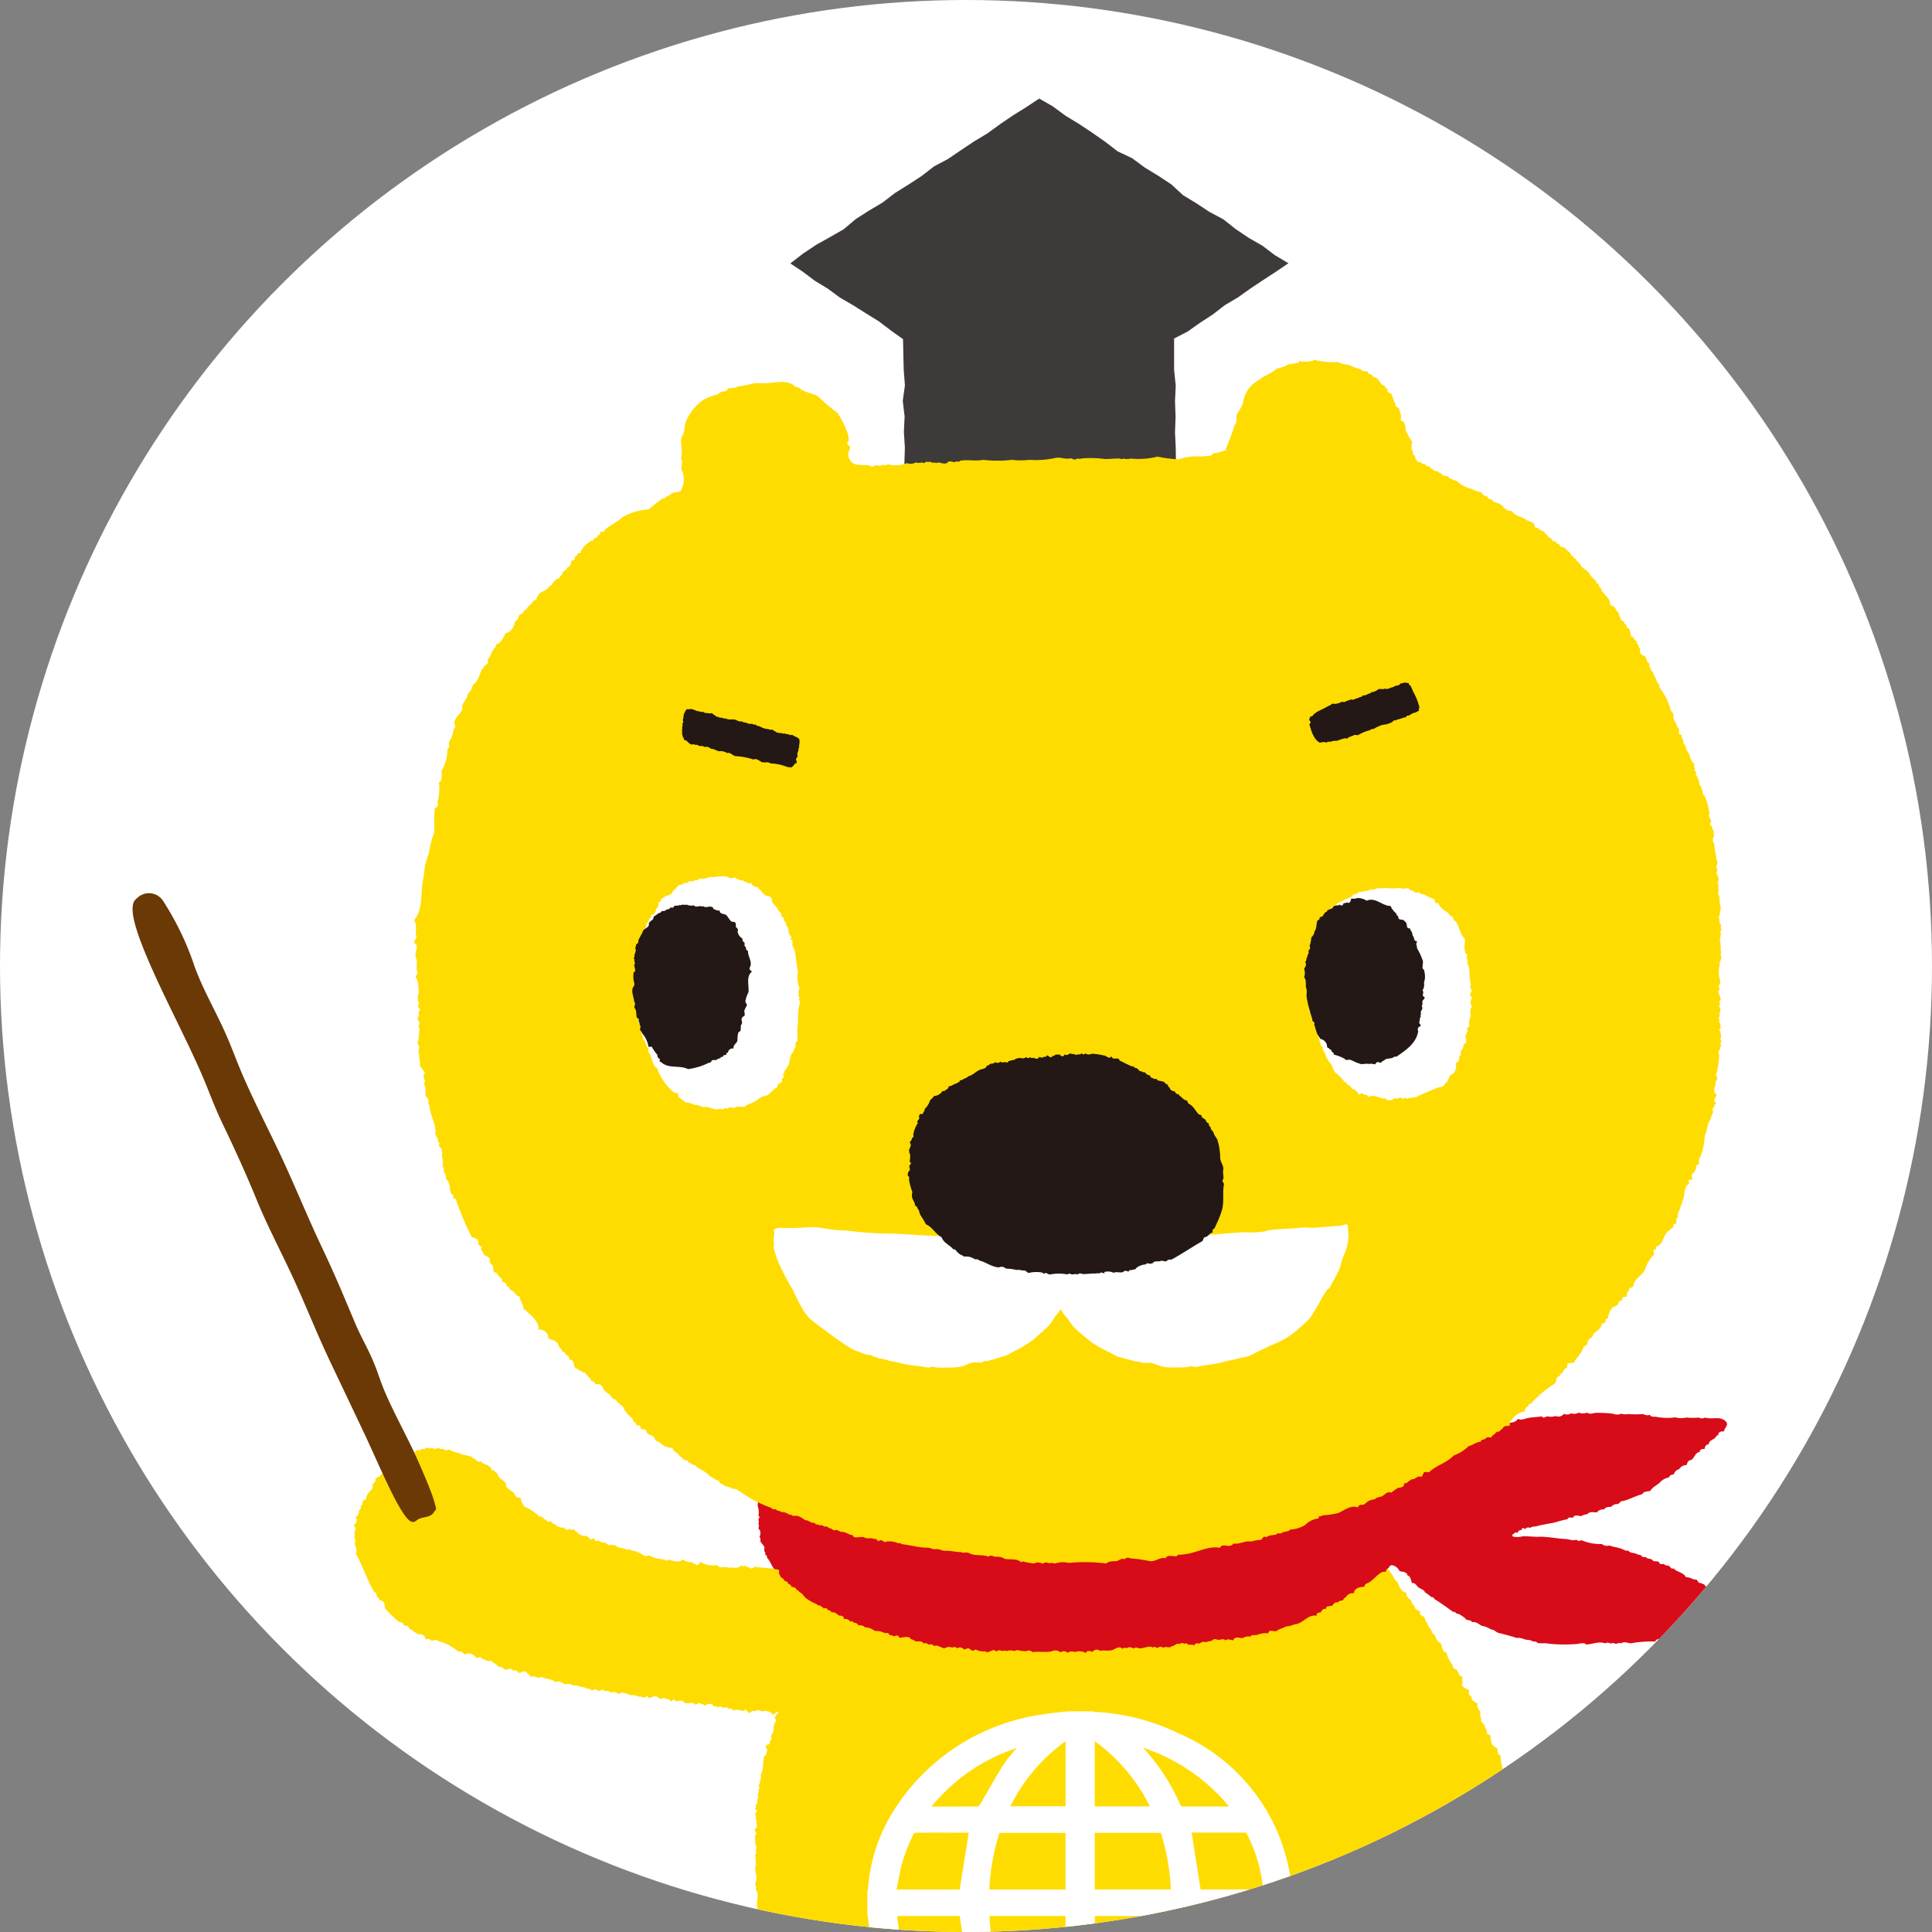 <svg xmlns="http://www.w3.org/2000/svg" xmlns:xlink="http://www.w3.org/1999/xlink" width="82.16" height="82.16" viewBox="0 0 82.16 82.16"><rect x="0" y="0" width="82.16" height="82.16" fill="#808080" stroke="none"/><defs><clipPath id="a"><circle cx="41.08" cy="41.08" r="41.08" transform="translate(1040.36 5863.81)" fill="#fff"/></clipPath></defs><g transform="translate(-1040.36 -5863.81)"><circle cx="41.08" cy="41.08" r="41.08" transform="translate(1040.36 5863.81)" fill="#fff"/><g clip-path="url(#a)"><g transform="translate(833.584 5477.106)"><path d="M261.568,397.9l-.579-.346-.527-.4-.578-.331-.554-.372-.526-.418-.591-.315-.557-.366-.57-.348-.5-.46-.559-.368-.571-.348-.541-.4-.609-.287-.533-.409-.548-.384-.561-.371-.575-.351-.543-.4-.578-.33-.543.36-.563.351-.55.373-.54.394-.574.345-.555.37-.551.375-.592.314-.532.411-.56.366-.568.354-.534.41-.574.341-.565.361-.515.434-.584.335-.59.329-.561.376-.532.412.531.352.515.387.546.333.519.381.555.323.546.344.549.34.517.392.515.368.013.644.016.662.051.661-.092.66.079.659-.031.662.042.663-.02.665-.052.689.7,0,.675.007.677.025.675,0,.674-.031.675-.046.678,0h.677l.677.007.679.067.678-.03.678-.006.676-.068.68.072.681-.021.683-.043.719.084.018-.7-.009-.662-.031-.661.024-.66-.024-.659.031-.662-.069-.663,0-.665V401.1l.582-.3.525-.373.536-.348.509-.395.553-.326.526-.374.537-.358.542-.354Z" fill="#3e3a39"/><path d="M255.693,452.068c.606.716,1.539,1.228,1.961,2.05.1,0,.242.053.169.177.074-.068.107.166.1.2.078-.05.122.051.113.116a.44.44,0,0,1,.351.194c.049.083.182.144.2.241.1.041.107.163.2.191.11.059.034.189.115.255.243.149.3.393.417.639.05,0,.194-.028.228.016a3.212,3.212,0,0,0,.09.313c.118.049.161.265.223.384a.026.026,0,0,0,.031-.016c.112,0,.206.127.278.2-.007,0-.013.023-.019.027.071,0,.129.174.13.225.119-.033.139.1.2.164.068.166.222.279.283.45,0,.069.085.141.066.225a.279.279,0,0,1,.209.3c.026.023.03.16.081.151-.022.163.185.268.171.434.131.019.1.149.182.206.039.1.21.285.155.4.04.022.13.086.09.139a.218.218,0,0,1,.148.3c.082.029.133.074.127.168.073-.007.046.1.053.146.17.029.113.1.091.221.014.033.254.083.137.146.045.1-.022.2.1.254a1.08,1.08,0,0,1,.149.609c.081.008.1.1.132.158a.135.135,0,0,1,.093.236c.1-.056.22.241.225.3.036.03-.009.073,0,.111.069.051.032.162.047.23.028.045.1.065.117.12s-.043.117.025.142c.016.112-.02.2.071.3.062.076-.02.116.029.18a1.875,1.875,0,0,0,.167.687c-.011.055-.053.066-.054.128s.015.086-.043.1c.034.075-.046.121-.1.163.087.077.187.255.079.356-.023.2.107.419.006.6-.09.006-.077.17-.068.194,0,.041.017.143-.012.176a.207.207,0,0,1,.042,0c.037.152-.107.294-.044.458-.023.072-.023.1.036.139.018.078-.038.142-.053.213a.044.044,0,0,1,.031,0c-.022.186.165.3.1.491.167.03.122.2.136.312l.026,0c.043.052,0,.081.007.14a2.876,2.876,0,0,0,.255.418c.021.163.265.4.24.592.065.009.248.131.186.217a.25.25,0,0,1,.129.163c.036.093.254.11.219.279.1,0,.13.026.128.125.136.025.23.144.339.219a.064.064,0,0,1,.032-.044.221.221,0,0,1,.07.119,1.538,1.538,0,0,1,.794.274.21.21,0,0,1,.234.052c.04.017.171-.007.165.067.112-.044.241.065.329.129a.2.2,0,0,1,.281-.056.712.712,0,0,1,.612,0,.2.2,0,0,1,.27-.089c.026-.084.153-.142.228-.171a.369.369,0,0,0,.034.033c.093-.064.207-.007.307-.065.094,0,.13-.121.232-.091.154.126.205-.124.368-.064.033-.1.142-.075.215-.1a.334.334,0,0,1,.341-.1c-.017-.2.177-.22.328-.2a.237.237,0,0,1,.21-.259.028.028,0,0,0,.009-.028,1.128,1.128,0,0,1,.147-.154c.054.009.035-.055.053-.085.023-.112.228-.114.2-.244.087-.1.123-.247.271-.265.156-.636.518-1.3.671-1.958l-.025-.026c-.026-.083.058-.135.086-.2,0-.079-.029-.161.052-.222-.167-.127-.079-.32.067-.432a6.116,6.116,0,0,0-.008-.931c-.028-.093-.165-.222-.034-.307-.078-.08-.188-.223-.078-.32-.111-.162-.035-.428-.19-.548a.259.259,0,0,1-.009-.364.216.216,0,0,1-.153-.245c-.077-.07-.265-.1-.217-.234a2.259,2.259,0,0,1-.325-1.08c-.167,0-.087-.2-.144-.3-.249-.064-.278-.326-.27-.535a.305.305,0,0,1-.167-.087c.054-.12-.082-.187-.075-.31-.049-.106-.215-.164-.15-.324-.092-.069-.026-.219-.054-.3a.358.358,0,0,1-.11-.329c-.12-.077-.294-.123-.25-.29a.192.192,0,0,1-.1-.27c-.094-.074-.367-.126-.3-.279.026-.093-.043-.176.014-.266-.06-.059-.194-.1-.16-.2a.125.125,0,0,1-.075-.133c-.139-.008-.172-.109-.208-.229a.968.968,0,0,1-.231-.5c-.176,0-.2-.25-.241-.376-.1-.068-.245-.2-.24-.336a.368.368,0,0,1-.166-.2c-.03-.115-.177-.214-.19-.361a.3.3,0,0,1-.1-.245c-.126-.022-.234-.1-.195-.236-.1-.034-.257-.093-.234-.224l-.007-.015a.271.271,0,0,1-.137-.22c-.084-.094-.24-.152-.194-.325-.3-.051-.294-.329-.429-.5-.127-.068-.126-.25-.251-.337-.068-.133-.094-.195-.248-.213a.488.488,0,0,1,.028-.139c-.111-.045-.384-.123-.326-.272a.29.29,0,0,1-.048-.171c-.1,0-.21-.067-.185-.179-.1,0-.092-.184-.091-.246-.1.02-.205,0-.163-.121-.078-.11-.3-.172-.25-.362-.038-.165-.339-.224-.3-.445-.078-.02-.24-.067-.222-.168a.344.344,0,0,1-.072-.21.267.267,0,0,1-.283-.183c.007-.076.025-.134-.057-.175.006-.147-.271-.162-.175-.343-.111,0-.189-.074-.168-.182a.224.224,0,0,1-.113-.241c-.165-.042-.241-.24-.329-.363-.038-.01-.078,0-.118-.007-.018-.088.016-.191-.014-.273-.053,0-.228.009-.195-.083-.1-.012-.29-.148-.259-.263a.51.51,0,0,1-.293-.515.9.9,0,0,1-.274-.059.092.092,0,0,1,.011-.077c-.022-.012-.2-.05-.15-.113-.058-.047-.139-.1-.1-.18-.068-.041-.19-.146-.157-.241a.2.2,0,0,1-.154-.2c-.246-.044-.355-.009-.347-.29-.115-.014-.316-.008-.26-.183-.08-.009-.244-.088-.206-.185-.1.018-.107-.168-.16-.218a.284.284,0,0,1-.282-.252c-.083.006-.231-.013-.263-.116-.093-.012-.39-.055-.357-.217-.044,0-.165,0-.126-.085-.1-.044-.325-.046-.349-.181-2.038-1.217-6.384-1.342-6.146,1.993C252.765,449.6,254.739,450.734,255.693,452.068Z" fill="#ffdc00"/><path d="M241.361,453.38a11.447,11.447,0,0,1-2.5-.048c-.063.064-.184.119-.217,0,0,.088-.171-.037-.189-.061-.017.08-.108.044-.142,0a.386.386,0,0,1-.34.1c-.082-.02-.2.024-.276-.024-.089.038-.168-.035-.244.007-.1.032-.139-.1-.231-.087a1.081,1.081,0,0,1-.66-.137c-.032.029-.1.139-.152.133-.076-.056-.166-.089-.251-.139-.106.044-.267-.065-.38-.1a.024.024,0,0,0-.009.03c-.072.067-.208.049-.3.047,0-.008-.006-.023,0-.029-.044.045-.189-.027-.221-.058-.053.095-.147.027-.229.024-.147-.061-.313-.034-.457-.1-.042-.045-.142-.034-.182-.1a.246.246,0,0,1-.316-.053c-.03,0-.118-.082-.145-.044-.088-.116-.283-.05-.377-.163-.094.071-.155-.03-.242-.013-.086-.037-.309-.046-.347-.153-.038.011-.135.028-.142-.03a.193.193,0,0,1-.278-.092.135.135,0,0,1-.183-.026c-.041.05-.094-.036-.124-.058-.125.089-.136.007-.195-.082-.03-.011-.211.108-.177,0-.09-.032-.112-.139-.221-.1-.2-.017-.332-.178-.474-.287-.056.046-.129,0-.181-.015a.118.118,0,0,1-.205-.089c-.026.1-.288-.012-.328-.047-.042,0-.04-.051-.07-.067-.076.01-.122-.082-.174-.114-.045-.01-.1.019-.147,0s-.046-.1-.1-.074c-.079-.059-.113-.138-.231-.142-.086-.008-.06-.084-.131-.094a1.635,1.635,0,0,0-.533-.325c-.026-.041-.009-.075-.046-.114s-.063-.045-.034-.088c-.068-.025-.047-.1-.043-.161-.1.007-.276-.042-.271-.173-.109-.138-.328-.195-.381-.373.053-.061-.058-.155-.078-.165s-.1-.078-.1-.117a.177.177,0,0,1-.026.027c-.117-.072-.116-.251-.257-.314-.031-.06-.049-.078-.11-.065-.06-.037-.065-.113-.1-.166a.036.036,0,0,1-.021.018c-.1-.13-.291-.084-.367-.245-.124.086-.2-.047-.28-.11l-.019.015c-.06-.006-.051-.05-.092-.084a2.5,2.5,0,0,0-.421-.1c-.115-.089-.418-.086-.52-.219-.045.036-.235.074-.252-.018a.223.223,0,0,1-.182-.022c-.08-.035-.227.091-.311-.036-.066.063-.1.065-.158,0a.846.846,0,0,1-.348.076.056.056,0,0,1,.008.047.2.2,0,0,1-.118-.03,1.364,1.364,0,0,1-.668.328.187.187,0,0,1-.179.114c-.035.014-.1.111-.145.062-.042.1-.191.11-.286.125.02.115-.04.175-.14.212a.631.631,0,0,1-.383.384.176.176,0,0,1-.113.226.335.335,0,0,1-.036.251h-.042c-.019.1-.125.135-.152.233-.06.058-.006.158-.087.2-.176.018-.051.206-.191.27.04.082-.042.137-.071.2a.3.3,0,0,1-.15.279c.134.113.026.249-.078.333a.211.211,0,0,1,.031.294.023.023,0,0,0,.011.023.964.964,0,0,1,0,.188c-.039.028.013.056.021.086.056.084-.072.215.026.279.008.117.078.232,0,.337.3.494.488,1.139.8,1.645h.032c.067.035.048.12.069.177.047.05.118.082.106.171.183-.026.249.15.227.312a5.429,5.429,0,0,0,.585.577c.076.04.242.036.213.17.1,0,.257.022.249.151.17.031.288.245.461.223a.227.227,0,0,1,.233.222.19.19,0,0,1,.249.057c.092,0,.228-.1.282.01a2,2,0,0,1,.877.47c.1-.1.181.073.276.1.195-.117.377.028.5.164a.264.264,0,0,1,.159-.05c.041.107.167.065.24.147.1.035.237-.033.3.107.1-.014.153.121.222.155a.311.311,0,0,1,.273.137c.124-.027.261-.108.338.025.094-.026.209,0,.228.108.1-.012.308-.152.364-.016.042.074.136.082.157.175.074,0,.183-.06.223.024a.11.11,0,0,1,.13.035c.092-.082.176-.04.273.012a.862.862,0,0,1,.453.164c.11-.11.281.03.385.084a.417.417,0,0,1,.36.058.325.325,0,0,1,.226.019c.091.053.244.022.344.105a.258.258,0,0,1,.217.087c.094-.065.208-.085.27.025.084-.042.218-.1.286-.006l.013,0a.237.237,0,0,1,.223.051c.111.006.245-.056.324.082.221-.158.389.021.582.044.121-.037.234.077.367.054.125.04.18.063.286-.023a.4.4,0,0,1,.069.1c.1-.042.317-.164.374-.035a.247.247,0,0,1,.137.076c.067-.063.173-.089.228,0,.059-.062.172.057.21.1.049-.074.126-.131.177-.027.118.021.3-.083.383.07.126.08.352-.074.467.086.061-.037.193-.108.244-.034a.3.3,0,0,1,.176.085.234.234,0,0,1,.29-.063c.043.051.069.1.145.073.089.1.271-.069.323.1a.137.137,0,0,1,.219.009.2.2,0,0,1,.221.08c.129-.078.3,0,.432.02.03-.018.047-.05.078-.07.067.044.11.129.18.162.03-.036.137-.15.174-.071.069-.056.273-.09.325,0a.45.45,0,0,1,.5.138.817.817,0,0,1,.207-.135.079.079,0,0,1,.042.055c.022-.006.154-.092.165-.025.066-.007.148-.025.177.049.067-.018.209-.028.248.051a.174.174,0,0,1,.222.029c.181-.127.227-.216.4-.037.081-.064.2-.194.276-.049.056-.044.208-.1.245-.013.048-.072.171.038.236.035a.249.249,0,0,1,.333-.018c.049-.057.153-.138.236-.094.066-.05.278-.211.359-.088.03-.027.1-.1.131-.026.093-.039.232-.176.332-.106,2.032-.52,4.825-3.174,2.6-5.108C244.73,453.081,242.79,453.614,241.361,453.38Z" fill="#ffdc00"/><path d="M242.317,454.354a10.787,10.787,0,0,1-1.108,1.992c-.016.072.013.161-.083.19-.051,0-.058.027-.048.069-.007.047.027.14-.032.148-.037.018-.032.026-.032.065.008.07-.043.068-.086.093a.161.161,0,0,1-.123.1c-.017.077.009.163,0,.241-.086.024-.015.127-.1.167-.043.12-.154.158-.139.3,0,.159-.172.116-.116.3-.026.056-.057.088-.086.141-.033.025-.04.006-.044.05,0,.087-.118.1-.13.171.022.14-.06.128-.156.15a.257.257,0,0,1-.023.229c-.021.035,0,.154-.057.153.034.083.046.229-.053.26,0,.115.062.313-.056.393-.047.028-.048.057-.076.107-.009.016-.056.077-.052.1a.117.117,0,0,1-.024.209c.049.028.007.116-.036.133.078.135-.032.3-.1.423.031.09.044.179-.053.214.042.189-.1.1-.163.2-.017.073.087.141.064.215-.043.055-.024.133-.064.189-.092.024-.089.084-.081.164-.012.042-.059.082-.016.12a2.251,2.251,0,0,0-.032.291c-.049.033,0,.073-.025.123-.116.127,0,.275-.093.4-.048.038.014.074-.016.122-.006.012-.056.055-.056.069.081.071.048.09.012.193a.274.274,0,0,1-.043.195c.063.04.024.177-.031.214.061.082.009.164-.053.22.045.048.008.135-.044.166.163.02.056.171.011.241.1.028,0,.178.073.253a1.157,1.157,0,0,0,.021.269c-.008.037-.12.112-.11.141.07.054.116.192.016.228a1.036,1.036,0,0,1,.013.327c.017.067.1.2.025.255a.31.31,0,0,1-.025.262,1.416,1.416,0,0,1,0,.578c.028.2.11.435,0,.623a.538.538,0,0,1,.033.278c.144.11.044.384.047.547.011.249.035.5.045.746-.013.013-.016.026-.009.038.1-.006.052.174.059.219.042.133.159.275.116.418.033.076.113.157.062.246-.02.044.006.07-.008.119.027.072,0,.167.052.223.088.043.052.133.039.208.083,0,.046.1.051.145.048.046-.025.138-.054.182.2.154.205.421.246.645.134.033.043.161.077.226.12.064.117.167.043.264.087.034.225.093.173.209.089.035.068.161.082.238a.111.111,0,0,1,.049.153,1.622,1.622,0,0,1,.5.934c.062.061.13.1.057.189-.012.038.006.031.043.05.113.033.125.137.184.217s.193.107.155.215c.089.038.053.138.063.206.044.043.1.1.054.169.13.022.144.171.184.268.041.065.287.209.156.27.172-.008.239.109.3.228-.009.109.188.132.2.256a.154.154,0,0,1,.126.174c.04.06.107.1.1.186.148-.02.134.172.219.214.227.307.543.547.752.857a.213.213,0,0,1,.206.178c.089,0,.174.11.2.19.067-.04.2.061.194.132.094.012.1.155.151.2a.641.641,0,0,1,.3.184c.078-.015.146.12.207.156a.417.417,0,0,1,.216.157c.033-.065.266.1.26.164a.034.034,0,0,0,.032-.012c.081-.015.125.082.144.145.051-.016.085-.028.132.017.009.009.059.132.087.083.067.056.137.114.2.175a.537.537,0,0,1,.6.3c.118-.068.208.015.3.083a.29.29,0,0,1,.172.127c.17-.064.347.136.5.214.126,0,.366.038.394.177.022-.058.223.049.254.061a.407.407,0,0,1,.278.146.3.3,0,0,1,.339.1.378.378,0,0,1,.317.054c.069-.016.146-.039.195.026.107.009.263-.1.318.048a.229.229,0,0,1,.2.079c.034-.089.31.043.362.066.041-.09.1.019.147.04.07.008.179-.065.242.01.239.006.487-.079.7.036a.16.16,0,0,1,.224-.009c.053-.08.112-.028.191,0s.134-.112.222-.03c.043-.079.092,0,.146.011a1.657,1.657,0,0,1,.366.093c.083-.087.193-.014.29-.017.113-.167.373.093.536.066.23.051.466-.034.71.016a2.99,2.99,0,0,1,.705.028.229.229,0,0,1,.239-.062c.061-.008.126-.041.191-.018.127.059.258-.079.378.034a.842.842,0,0,1,.465-.006.178.178,0,0,1,.153-.059.066.066,0,0,0,.012-.021c.048-.056.13,0,.187-.013.033-.053.037-.083.116-.07a2.186,2.186,0,0,1,.45-.082c.115.08.274-.059.4-.011a1.245,1.245,0,0,1,.867-.255c.006-.081.061-.07.124-.063a.368.368,0,0,1,.256-.034c.04-.125.2-.062.288-.06a.419.419,0,0,1,.453-.249.31.31,0,0,1,.259-.116c.041-.156.242-.095.341-.192.041-.032.1-.016.126-.067.085-.118.248-.142.364-.232-.032-.11.265-.344.351-.309.07-.145.288-.076.419-.147-.093-.177.159-.045.136-.153.088-.13.283-.351.456-.264.031-.066.047-.154.142-.128.042-.156.212-.216.355-.28-.008-.063.162-.173.174-.1.045-.074.172-.088.237-.139.044-.053,0-.113.066-.165.063-.069.151,0,.191-.087.054-.14.206-.026.3-.121-.062-.095.161-.108.225-.1a.034.034,0,0,0-.01-.043.135.135,0,0,1,.144-.153c0-.083.062-.076.123-.1.045-.021.033-.014.04-.058.062-.133.232-.19.3-.332.153-.028.01-.261.189-.265.034-.061.011-.163.113-.151.112-.028.11-.214.254-.2.029-.086-.008-.227.121-.238a.862.862,0,0,1,.379-.523c.081-.032.023-.117.058-.181.024-.085.12-.05.148-.126a.439.439,0,0,1,.087-.188c-.043-.088.091-.183.17-.2.026-.065.038-.156.119-.191-.038-.075.029-.119.058-.175a.717.717,0,0,1,.208-.435c-.05-.172.03-.2.165-.257-.026-.1.095-.181.113-.277s-.031-.211.071-.273c-.067-.087.019-.134.087-.176-.073-.176.126-.133.069-.264-.03-.084.1-.125.063-.2-.042-.054,0-.115.052-.141.147-.028-.022-.2.078-.29.265.027.088-.957.232-1.171.006-.095-.126-.245.04-.282a1.188,1.188,0,0,1,.057-.654c-.062-.083,0-.185.031-.268a.331.331,0,0,1,.01-.27c-.03-.054,0-.1.031-.151,0-.172-.252-.068-.028-.309a.149.149,0,0,1,.032-.181c-.008-.111-.077-.271-.009-.373a.191.191,0,0,1-.04-.278c-.078-.1.027-.2,0-.307,0-.176-.028-.377-.026-.562-.11-.1-.026-.218-.015-.33-.087,0,0-.182,0-.222a.215.215,0,0,1-.013-.234c-.038-.055-.008-.122.013-.18,0-.054-.032-.044-.069-.07-.089-.073.006-.208.02-.3-.056-.031-.017-.113-.017-.16,0-.078-.1-.115-.085-.208.039-.2-.1-.458.006-.671-.045-.008-.051-.008-.048-.054.027-.092-.016-.159-.015-.25.054-.09-.081-.152-.027-.25,0-.035,0-.024-.024-.052-.086-.076-.048-.166-.055-.259a.146.146,0,0,1-.028-.246c-.158.026-.038-.146-.012-.206-.052-.023-.029-.088-.039-.129a.249.249,0,0,1-.056-.242c-.1-.108-.187-.2-.113-.358-.081-.049-.186-.123-.208-.221.043-.087-.043-.133-.067-.212-.021-.167-.178-.269-.132-.452,0-.084.02-.061-.036-.1-.187-.084-.032-.3-.151-.393-.113-.066-.085-.161-.055-.261-.128-.029-.11-.156-.1-.253-.1-.055-.234-.129-.127-.252a.131.131,0,0,1-.028-.175c0-.041-.021-.032-.048-.065-.055-.068-.024-.216-.144-.2-.129-.02-.052-.158-.084-.239-.03-.054-.141-.145-.084-.213-.073-.011-.078-.191-.075-.244-.182.02-.3-.223-.222-.379-.1-.026-.1-.108-.07-.192-.106-.044-.056-.18-.091-.258a.144.144,0,0,1-.118-.207c-.143-.07-.314-.221-.309-.385a.134.134,0,0,1-.052-.175c-.054-.04-.153-.093-.109-.171-.163-.036-.118-.19-.191-.291-.051-.074-.229-.112-.152-.233-.4-.652-.914-1.421-1.376-2.114-.807-1.22-1.118-2.045-2.769-1.8-4.28-.009-8.566-.038-12.843.132C244.049,452.28,243.216,452.188,242.317,454.354Z" fill="#ffdc00"/><path d="M244.834,476.022a.2.2,0,0,1-.039.181.5.5,0,0,1,.009.317c-.044.045-.058.067-.031.126.027.095-.088.121-.1.191a4.6,4.6,0,0,1,.087.623c-.034.114.054.214,0,.326.048.064.127.12.14.2.008.045-.023.064-.043.1-.033.05.024.095.015.147s-.068.084-.027.142c.074.124.023.248.037.377-.047.058-.111.083-.057.163.039.07-.043.149,0,.2.023.051.068.144-.012.163.066.1.094.281-.021.347-.007.117.077.26-.05.349.09.085.2.209.084.325a8.249,8.249,0,0,1,.023,1.041c-.1.1.058.233-.034.338a.112.112,0,0,1-.044.145c-.032.09.162.266.029.308.037.1-.078.155-.058.235a.109.109,0,0,1-.057.134.346.346,0,0,1-.058.288.2.2,0,0,1-.081.2c.013.058.048.113.009.172-.007.068,0,.137-.062.183.048.086.051.172-.042.222a.163.163,0,0,1,0,.238c-.025.087.017.213-.1.249,0,.062.1.234-.011.261.02.077.014.136-.066.16.041.214-.229.289-.388.338-.1.04-.032.028-.075.1a1.3,1.3,0,0,1-.675.28c-.064.052-.148.142-.237.135-.05.117-.213.122-.317.157-.04.076-.184.095-.266.109,0,.029-.066.041-.088.043a.058.058,0,0,0,0-.031.027.027,0,0,0-.013.033.336.336,0,0,1-.3.1c.048.073-.111.158-.159.085-.049.043-.078.128-.141.16-.043.075-.062.113-.157.1-.059.076-.156.191-.275.166.108.174-.184.253-.272.361-.068.031.007.18-.107.168.036.027-.055.085-.063.106a.169.169,0,0,1-.106.189c.037.085-.053.139-.1.192.1.029.007.211-.014.272a.174.174,0,0,1,.006.147c.114.072-.011.158.028.251-.038.182.085.431-.015.577.123.019.006.231-.025.3.171-.025.149.261.2.36.061.02.084.079.108.133.061.057.025.232.14.246.015.168.189.275.2.443.066.023.067.124.085.183.077,0,.133.035.137.116.032.1.156.118.192.21.055-.016.094.038.111.083.069,0,.164,0,.2.071.065-.021.113,0,.1.081a.317.317,0,0,1,.278.085.176.176,0,0,0-.007.045c.045-.015.064.029.1.035.047-.011.091-.011.1.048.2.129.423.2.627.334.077-.015.194-.034.212.066.062-.027.223,0,.226.073.011-.049.22-.054.23.006.064-.087.18.055.241.084.224.077.474.022.693.148a.6.6,0,0,1,.4.025c.015-.059.117,0,.152,0,.047-.032.089,0,.136.006.141-.028.373-.151.5-.049.052-.076.195-.053.263-.01.02-.053.112.007.136.028.11-.083.275-.035.4-.01a.1.1,0,0,1,.148-.057c.155-.114.36-.074.529-.1.042-.072.179,0,.244,0,.039,0,.124-.076.158-.042.043-.064.2,0,.259.019.008-.086.122-.125.2-.1a.07.07,0,0,1,.078-.054c.133.033.3-.02.443.021a1,1,0,0,1,1.014-.319.264.264,0,0,1,.264-.05c.144-.192.592-.27.807-.412.042-.095.137-.1.218-.148.182-.142.276-.371.506-.443-.023-.073.05-.142.118-.15.042-.038-.037-.115.03-.141a.539.539,0,0,1,.3-.358c-.1-.221.208-.318.3-.482,0-.085.1-.109.092-.19a.282.282,0,0,1,.036-.207c.132-.18.05-.4.124-.592-.06-.047-.015-.149.016-.2-.065-.028-.054-.152-.035-.213.029-.2-.122-.435.013-.605.05-.068.045-.034.011-.109-.061-.1-.015-.182.011-.263a.153.153,0,0,1-.01-.25.462.462,0,0,1-.024-.555.841.841,0,0,1-.063-.417c.068-.038,0-.146,0-.2-.035-.083.021-.148.018-.23a.607.607,0,0,1-.023-.31c0-.067-.066-.133.009-.191a2.931,2.931,0,0,1,0-.793c-.061-.086-.015-.188-.035-.275a.129.129,0,0,1,.026-.15c-.111-.065,0-.194-.045-.239-.01-.019-.026-.059.007-.067-.053-.1-.145-.2-.024-.3.049-.066-.077-.172.012-.233-.025-.058,0-.122-.017-.176s-.063-.074-.013-.114c-.095-.3.061-.671.01-.983a.248.248,0,0,1-.037-.225c-.049-.11-.109-.237-.028-.349-.061-.107,0-.177.011-.285a3.1,3.1,0,0,1,0-.529c-.09-.182.042-.366.024-.552-.015-.124-.066-.215.048-.308-.062-.1.039-.275.027-.376a.976.976,0,0,1,.023-.619c.053-.13-.09-.277.075-.357-.1-.134.011-.249.04-.383.087-.133.008-.325.082-.485a.094.094,0,0,1,.009-.1c-.08-.151.011-.308-.019-.453a.149.149,0,0,1,0-.146s.082-.1.078-.112c-.218-.5-.02-1.249-.166-1.827-.439-1.5-2.627-1.456-3.8-1.173C246.7,472.913,244.24,473.366,244.834,476.022Z" fill="#ffdc00"/><path d="M253.883,476.427a.545.545,0,0,0,.02.392c0,.1-.089.194-.12.293.063-.012.008.2.044.223a.406.406,0,0,1-.1.247c.064.071.124.129.081.226.066.105.169.242.037.353.015.04.062.065.071.106-.016.045.007.128-.041.17.028.066.092.167.052.239.1.1.024.233-.073.3.034.059.108.1.109.182a.137.137,0,0,1-.119.038.732.732,0,0,1,.057.593c.048.07,0,.12-.011.191a.205.205,0,0,1,.07.021.905.905,0,0,1-.062.187c.234.057.009.18.051.279-.009.067.051.081.064.142-.03.084.057.124.03.208a.211.211,0,0,0,0,.266.031.031,0,0,1,.025.037c.035.057-.02.131-.011.19a.225.225,0,0,1,.023.2c0,.035.078.185.031.2.125.183-.089.334,0,.51.034.221.149.423-.014.611a4.445,4.445,0,0,0,.091.731c0,.074-.08.088-.107.143.016.095.09.208,0,.3.095.124-.118.267-.095.4,0,.158-.157.3-.283.381-.1.023-.276.014-.289.142-.051.1-.233.068-.246.171-.02.055-.025.023-.055.046-.011.045-.062.093-.109.074-.031.009-.044.045-.078.057-.245.142-.358.456-.692.487.009.116-.095.221-.179.292.041-.038-.2.2-.162.106a.791.791,0,0,1-.326.284c.064.123-.1.179-.106.272.107.131-.138.151-.09.254-.018.076-.093.1-.154.127a.221.221,0,0,1-.1.244c.049.084-.082.172-.134.217.016.051.046.166-.037.178a.18.18,0,0,1-.067.236.188.188,0,0,1-.068.217c.154.08-.047.257-.036.355a.107.107,0,0,1-.027.118,2.133,2.133,0,0,0,.16.639c.053.173.217.309.185.492a.267.267,0,0,1,.091.246c.095.035.24.081.258.191a.038.038,0,0,0,.031.011.334.334,0,0,1,.094.251c.055-.016.129.058.141.105.161-.043.258.218.321.333.083-.012.174-.031.206.072s-.009.071.1.066.169.137.246.21c.1-.058.151.031.16.112.205-.068.373.08.55.1.061.061.014.18.128.151.066-.018.155-.033.206.023a.2.2,0,0,1,.171.029c.049-.017.153-.028.156.05.149.06.326,0,.459.064.087-.051.114.035.176.069a2.479,2.479,0,0,1,.374-.046.381.381,0,0,0,.256.049c.183.045.369-.058.539.012.026-.029.163-.064.154,0a4.591,4.591,0,0,0,.585-.049.022.022,0,0,0,.011-.022c.044-.049.124.021.151-.047.2-.072.529-.226.674-.03.13-.139.326-.086.493-.073a.076.076,0,0,1,.119,0c.045-.01.31-.144.344-.08-.014-.073.217-.035.294-.078.023-.069.094-.058.156-.056.008-.083.145-.085.194-.048.043-.052.123-.145.192-.074,0-.048.258-.062.307-.018a.082.082,0,0,1,.149,0c.089-.058.178-.149.286-.155.1-.065.217-.021.321-.076.054-.006.118.047.136-.037a.263.263,0,0,1,.227-.066c.032-.031.13-.094.172-.027a.3.3,0,0,1,.241-.154c.016-.078.066-.154.148-.1.073-.01.121-.214.194-.191a.158.158,0,0,1,.171-.152c.006-.068.01-.092.08-.072.038-.083.142-.262.256-.234-.039-.09-.118-.267.05-.244-.033-.037-.058-.092,0-.122-.09-.148.115-.245.112-.394-.026-.077.02-.118.076-.161.034-.038.006-.048,0-.088-.016-.1.106-.159.168-.218-.042-.032,0-.106-.041-.123-.016-.038.043-.08.061-.107-.2-.042-.011-.225.056-.316-.017-.049-.068-.109,0-.151-.076-.068-.059-.2.064-.162-.048-.028-.212-.183-.106-.219-.043-.037-.075-.088-.012-.134a.139.139,0,0,1,0-.192.806.806,0,0,0-.159-.142c-.06-.05.015-.158.058-.209a.09.09,0,0,0,.04-.022c-.054-.055-.119-.159-.045-.222-.037-.036,0-.165.053-.172a1.771,1.771,0,0,0-.112-.528c.019,0,.023-.009.026-.025-.016-.012-.039-.015-.028-.043-.013-.06.007-.177.075-.2-.048-.016-.076-.058-.041-.1.006-.067-.073-.115-.045-.191.064-.214-.036-.5.052-.709-.065-.067-.037-.112-.027-.186-.077-.021-.114-.151-.034-.191.009-.132-.041-.243-.033-.374-.084-.083-.117-.182.029-.224-.058-.082.026-.22-.015-.306-.085-.053-.05-.148.035-.187-.034-.088-.2-.381-.02-.371-.028-.084-.116-.149-.05-.243-.044-.04-.087-.145-.027-.182,0-.052-.049-.109-.043-.166a2.568,2.568,0,0,1-.03-.827.092.092,0,0,1-.02-.117c.006-.052-.043-.136.009-.177-.033-.069-.072-.168-.013-.237-.068-.08-.115-.169.01-.228a.035.035,0,0,0-.038-.017c-.055-.129-.13-.338-.024-.441a.136.136,0,0,1,.062-.228c-.029-.044-.158-.13-.059-.168-.037-.092-.074-.237.033-.3a.5.5,0,0,1-.021-.18l.023-.01c-.051-.09.043-.188-.017-.261-.048-.119.053-.235,0-.347l.025-.013a2.373,2.373,0,0,1-.011-.368c-.029-.041-.035-.178.021-.2-.085-.225-.142-.542.079-.714-.018-.057-.071-.074-.012-.134a.876.876,0,0,1,.027-.281c0,.008-.024-.052-.021-.042a.4.4,0,0,1,.029-.362c.035-.055-.048-.084-.029-.143.154-.156-.094-.211.09-.289-.312-1.347-.1-2.938-.763-4.247-.437-.616-1.34-.534-2.005-.7a5.782,5.782,0,0,0-2.409.334,7.89,7.89,0,0,0-2.038.767c-.351.156-.687.351-.76.762-.07.229-.24.432-.191.688-.011.442.063.905.077,1.34a1.1,1.1,0,0,0-.121.534c.1.082.17.32-.035.27.121.03.078.164.024.232C253.815,476.369,253.893,476.382,253.883,476.427Z" fill="#ffdc00"/><path d="M239.608,448.9c-.115.395-.434.734-.5,1.112-.065.1.1.312-.062.36-.058.116-.022.236-.053.362a.766.766,0,0,1,.036.426c.071.043.032.1,0,.15,0,.054.042.133-.011.179.044.037.035.149.011.192,0,.058.114.12.07.181.032.028.009.172-.033.178a.229.229,0,0,1,.044.2c.038.1.159.179.181.287-.036.041.009.09-.022.126.026.034.082.1.041.146.03.026.129.123.078.151.155.132.193.363.328.483.053.008.188,0,.2.082-.051.112.045.17.066.272.073.008.11.067.145.123s.178.04.148.136c.075.027.15.059.162.148a.215.215,0,0,1,.24.159c.031-.056.078.019.084.05.124.049.19.168.279.256a2.129,2.129,0,0,0,.4.236c.044.02.1.034.109.089.048-.062.238.086.26.131.062-.073.168.011.194.081.036-.061.162.08.135.084.1-.056.247.067.321.13.1-.007.2.018.21.147a.269.269,0,0,1,.277.114c.059-.046.11,0,.145.047.107-.026.144.067.219.115.069-.042.217.026.268.081.148-.024.3.089.425.151a.739.739,0,0,1,.406.093c.065-.026.18-.017.185.081.084-.013.149.045.228.048.086-.051.167-.041.2.062.135.009.425-.111.493.068.082,0,.155.071.227.089.009.013.031.016.033,0,.1,0,.234-.021.275.093.085-.044.161,0,.229.048a.187.187,0,0,1,.225.061c.153-.087.309.111.463.084a.306.306,0,0,1,.3-.02.18.18,0,0,1,.226.033c.1-.09.214-.025.292.052a1.172,1.172,0,0,1,.163-.061c.07.015.113.1.193.1.061.025.1-.075.155-.031a.68.68,0,0,0,.375.062c.153.139.318-.17.469.009a.225.225,0,0,1,.227-.033c.073.033.14-.042.211.017a.469.469,0,0,1,.342,0c.121-.1.251.017.386-.006.083.039.172-.039.268-.014.061,0,.087.076.144.06.247-.035.516.021.769-.028a.361.361,0,0,1,.391.04.224.224,0,0,1,.294.016.352.352,0,0,1,.315-.03.588.588,0,0,1,.482.05c-.026-.123.194-.1.266-.052a.218.218,0,0,1,.321-.048c.2-.046.445.043.629-.083.089-.056.248-.109.317,0a.167.167,0,0,1,.195-.029c.1-.084.218-.019.316.016.024-.082.147-.033.191-.013.2.029.434-.146.622-.023,0-.111.143.033.193,0a.168.168,0,0,1,.228.007c.1-.1.234.034.339-.06.036-.024.07-.009.1-.031s.044-.068.077-.028c.041-.043.049-.068.113-.054.085.019.155-.071.248-.015.043.025.035,0,.076-.007.067-.019.067.078.13.05.032-.006.056,0,.068.031.028,0,.043-.038.078-.033s.051.054.072.049a.166.166,0,0,1,.217-.083c.079-.03.154-.11.251-.065.092,0,.184-.051.281-.05.062-.06.131-.105.22-.062.13.055.275-.076.384.043.063-.1.234-.009.321-.011.061-.176.261-.1.391-.088a.441.441,0,0,1,.334-.063c.035-.094.206-.061.27-.069a.922.922,0,0,1,.494-.071c.018-.22.273-.031.369-.112s.253-.1.374-.181a1.087,1.087,0,0,0,.374-.093c.342-.008.582-.449.94-.362-.019-.127.074-.141.17-.142.056-.095.106-.178.235-.151-.019-.176.193-.083.275-.158.043-.063.091-.13.181-.116.08-.02.132-.1.23-.08.061-.034.06-.121.147-.139a.337.337,0,0,1,.348-.173c.006-.233.278-.267.452-.283-.01-.139.165-.136.244-.218.2-.125.435-.482.661-.407-.006-.083.06-.137.126-.176.076-.231.354-.043.433.1.047.1.21.035.294.122a.1.1,0,0,1,.06.1c.138.03.151.2.194.329.148-.028.189.118.286.187s.234.094.266.2a2.847,2.847,0,0,1,.252.187.018.018,0,0,0,.034.014.164.164,0,0,1,.129.1c.274.157.541.369.813.553.026-.066.1.048.119.054.139.008.253.126.365.194.055.136.238.041.294.174.138-.042.3.081.4.153a.938.938,0,0,1,.407.159c.133-.014.221.133.339.148.249.065.5.126.759.214.17-.041.308.078.471.079a.583.583,0,0,1,.245.076.155.155,0,0,1,.178.07.036.036,0,0,0,.026-.011c.139.028.3-.012.425.026a6.837,6.837,0,0,0,1.16.017c.137,0,.336-.092.443.016.258,0,.536-.147.8-.048a.278.278,0,0,1,.26.015c.073-.052.135-.014.215.012a.311.311,0,0,1,.229-.028c.109-.1.27,0,.4,0a4.939,4.939,0,0,1,1.041-.076c.01-.133.263-.109.359-.119a.724.724,0,0,1,.353-.074c.075-.025.183-.076.259-.041.06-.052.17-.028.244-.061.035-.077.141-.051.2-.11.194.039.3-.136.491-.149.069-.2.358-.131.493-.225a.454.454,0,0,1,.246-.146c.057-.036.144-.069.137-.148.08-.058.2-.035.258-.144.068-.031.106-.064.072-.138a.154.154,0,0,1,.133-.105.124.124,0,0,1,0-.147c-.037-.031.015-.093,0-.126s-.062-.084-.02-.118c-.078-.025-.171-.071-.191-.16-.106,0-.236-.013-.275-.13a1.393,1.393,0,0,1-.4-.156c-.113-.013-.238-.023-.288-.14-.066.014-.093-.057-.163-.05-.094,0-.106-.1-.162-.145-.158.011-.278-.117-.445-.1-.107-.216-.386-.212-.53-.38-.115.063-.144-.106-.222-.116a.261.261,0,0,1-.19-.064c-.057-.016-.13.023-.18-.028-.045-.155-.2-.039-.3-.133-.055-.1-.25-.034-.276-.147a.194.194,0,0,1-.237-.085.323.323,0,0,1-.17-.04c-.09-.057-.287-.017-.354-.152-.06.036-.138,0-.2-.03-.175-.089-.408-.105-.606-.179a.322.322,0,0,1-.314-.062,1.953,1.953,0,0,1-.865-.162.18.18,0,0,1-.22-.02c-.16.065-.359-.043-.487-.029-.347-.027-.7-.091-1.025-.1-.272.024-.522-.033-.8-.012-.123.05-.635.046-.311-.137l.006-.027c.046-.013.08.013.125.012.017-.089.078-.116.162-.115.012-.126.1-.085.166-.044.041-.083.14-.074.215-.051.059-.08.234-.036.339-.095.182-.035.423-.088.611-.114.2-.053.417-.123.619-.158.042-.112.154-.055.244-.073.062-.146.228-.057.354-.062a.463.463,0,0,1,.246-.076c.1-.136.269-.074.406-.081a.346.346,0,0,1,.307-.124c.082-.118.183-.1.309-.114a.294.294,0,0,1,.247-.113c.106-.008.133-.145.242-.129.3-.072.55-.224.829-.294.059-.138.243-.1.35-.147.1-.185.317-.237.443-.4a.781.781,0,0,1,.353-.171c.022-.131.149-.089.2-.139a.328.328,0,0,1,.229-.209.341.341,0,0,1,.266-.17c.072.011.057-.073.085-.117.043-.083.114-.088.188-.122.114-.1.148-.3.325-.315.009-.12.11-.139.21-.13.013-.094.064-.216.178-.195.009-.2.235-.188.315-.336.019-.049.049-.053.09-.054-.012-.145.126-.173.245-.163,0-.147.22-.258.082-.418-.233-.258-.615-.072-.889-.174-.04.041-.218.053-.251,0a2.6,2.6,0,0,1-.536,0,.946.946,0,0,1-.478-.007,2.5,2.5,0,0,1-.84-.027.5.5,0,0,1-.2-.021c-.034-.034-.037-.082-.09-.045a.36.36,0,0,1-.235-.049,3.534,3.534,0,0,1-.634,0,.578.578,0,0,1-.3-.014.449.449,0,0,1-.356,0,6.119,6.119,0,0,0-.748-.036c-.113.025-.25.07-.348-.009a.479.479,0,0,1-.354,0,.384.384,0,0,1-.326.028.3.3,0,0,1-.306.022.291.291,0,0,1-.356.093.633.633,0,0,1-.339.017c-.078,0-.191.112-.241,0-.187.028-.379.034-.568.064-.146.021-.3.125-.455.038-.135.242-.482.131-.712.2-.261.032-.517.215-.775.185-.07.215-.356.069-.485.09-.037.063-.078.143-.165.131-.1.032-.219.123-.337.071-.04.13-.2.163-.308.176-.153.066-.34.192-.516.133a.811.811,0,0,1-.661.256c.011.139-.3.288-.408.264-.015.061-.1.046-.146.058a.263.263,0,0,1-.24.083c-.084-.013-.06.089-.125.121a1.749,1.749,0,0,1-.407.061c-.012.235-.353.344-.547.247-4.155-2.654-9.332-2.361-14.064-2.539-3.723-.331-7.859-.193-11.186,1.529,0,.105-.108.081-.165.14-.039.087-.061.159-.176.152-.019.062.017.119-.049.165-.031.021-.029.01-.032.05a.135.135,0,0,1-.082.132A.232.232,0,0,1,239.608,448.9Z" fill="#d80c18"/><path d="M261.73,467.279a7.966,7.966,0,0,0-4.8-6.847,9.13,9.13,0,0,0-3.563-.925.521.521,0,0,1-.084-.015.536.536,0,0,0-.055-.011h-1.059c-.108.013-.217.025-.324.036-.23.025-.468.05-.7.09a8.946,8.946,0,0,0-6.413,4.175,7.143,7.143,0,0,0-1.041,3.223.5.5,0,0,1-.018.084c0,.015-.008.029-.012.056v.955c.014.1.026.193.04.289.027.208.057.422.1.632a8.144,8.144,0,0,0,4.645,5.774,9.143,9.143,0,0,0,4.114.964c.172,0,.347,0,.522-.014a9.065,9.065,0,0,0,7.387-3.973A6.961,6.961,0,0,0,261.73,467.279Zm-8.4-3.758v-2.771a7.548,7.548,0,0,1,2.345,2.771Zm4.12,7.083.382-2.422h2.661l-.017.146c-.017.145-.033.282-.061.419a6.528,6.528,0,0,1-.614,1.789.14.14,0,0,1-.073.064c-.657,0-1.313,0-1.953,0Zm.639-7.078c-.333,0-.666,0-1,0h0c-.069,0-.095-.015-.118-.069a8.741,8.741,0,0,0-1.584-2.429,7.974,7.974,0,0,1,3.655,2.5Zm-1.151,8.315a.187.187,0,0,1,.21-.131h.01c.436.007.878.006,1.308,0h.584a7.557,7.557,0,0,1-3.635,2.461A8.521,8.521,0,0,0,256.934,471.841Zm.894-4.785-.382-2.421h.321c.638,0,1.292,0,1.945,0a.128.128,0,0,1,.075.038,6.359,6.359,0,0,1,.7,2.38Zm-4.5,0v-2.41h2.81a9.26,9.26,0,0,1,.426,2.41Zm3.233,1.128a9.141,9.141,0,0,1-.429,2.413h-2.8v-2.413Zm-.884,3.546a7.557,7.557,0,0,1-2.349,2.767v-2.767Zm-3.591-.008v2.771a7.588,7.588,0,0,1-2.346-2.771Zm-4.118-7.084-.384,2.421h-2.687c.025-.12.048-.237.071-.355.062-.316.121-.614.209-.911a6.938,6.938,0,0,1,.323-.827l.108-.248a.155.155,0,0,1,.095-.075c.64-.006,1.283-.006,1.906,0Zm1.771-1.12a7.533,7.533,0,0,1,2.347-2.768v2.768Zm-2.155,4.664.382,2.425h-.8c-.47,0-.942,0-1.413,0a.2.2,0,0,1-.13-.055,6.529,6.529,0,0,1-.694-2.314.311.311,0,0,1,0-.052Zm-1.18,3.535h.309c.526,0,1.068,0,1.6,0a.191.191,0,0,1,.124.059,9.127,9.127,0,0,0,1.59,2.435,7.806,7.806,0,0,1-3.661-2.495Zm5.681-7.069v2.413H248.85a9.094,9.094,0,0,1,.43-2.413Zm-2.2-3.457a5.146,5.146,0,0,0-.456.583c-.223.352-.433.719-.635,1.075-.112.195-.222.388-.336.582-.029.048-.082.093-.1.093-.549.006-1.109.006-1.65.006h-.324a7.8,7.8,0,0,1,3.637-2.491C249.968,461.088,249.923,461.139,249.879,461.189Zm2.2,6.991v2.414h-2.807a9.256,9.256,0,0,1-.426-2.414Z" fill="#fff"/><path d="M235.779,407.465a.926.926,0,0,0-.033-.808c.009-.167.078-.315-.016-.476.115-.3-.05-.616.036-.894.167-.233.087-.529.225-.762a2.215,2.215,0,0,1,.668-.8,2.362,2.362,0,0,1,.636-.251.4.4,0,0,1,.234-.12.235.235,0,0,0,.208-.121c.077-.057.194.007.267-.054.041.019.119,0,.126-.05.328.01.667-.167.983-.127.454.031,1.109-.2,1.449.111.068.071.2.053.259.132.043.057.084.042.131.077.205.109.485.121.673.291a6.509,6.509,0,0,0,.755.638,3.705,3.705,0,0,1,.479.992c-.018.071.022.144.012.214-.113.086-.061.161.047.219.039.133-.077.223-.069.352a.443.443,0,0,0,.483.441,2.1,2.1,0,0,0,.393.016.217.217,0,0,0,.286,0l.018,0a.14.14,0,0,0,.115.01c.041.061.143-.025.188-.02a.217.217,0,0,0,.2-.027,1.3,1.3,0,0,0,.807-.049.5.5,0,0,0,.4-.035c.076.053.195.008.275.009.057.062.1-.016.16-.034.091.019.189-.012.257.047.054,0,.093-.031.142.012l.042-.01c.112-.055.3.089.442,0,.11-.154.286.04.4-.07a.115.115,0,0,0,.157-.023c.317-.055.635.028.971-.036a5.191,5.191,0,0,0,1.213,0,3.2,3.2,0,0,0,.751,0,3.884,3.884,0,0,0,1.117-.082c.2-.045.412.07.624.021.084-.018.143.081.234.04.072-.068.16.007.243-.038a4.44,4.44,0,0,1,.992.025c.222,0,.445-.026.646-.022.033.04.112.024.153,0a.491.491,0,0,0,.293,0,3.272,3.272,0,0,0,1.145-.08,6.375,6.375,0,0,0,.887.116,2.642,2.642,0,0,1,1.023-.12c.153-.042.406.017.465-.14a1.2,1.2,0,0,0,.432-.1c.04-.032.136.009.1-.083,0-.062.054-.069.052-.131a8.794,8.794,0,0,0,.323-.883c.122-.1.058-.306.087-.445a2.762,2.762,0,0,0,.267-.48,1.314,1.314,0,0,1,.7-1.006c.229-.19.519-.267.731-.469a1.444,1.444,0,0,0,.5-.187c.154,0,.287-.059.444-.064a.175.175,0,0,0,.015-.079,1.149,1.149,0,0,0,.667-.036c.036-.031.093.024.129.042.016,0,.026,0,.024-.022a2.552,2.552,0,0,0,.823.059,1.17,1.17,0,0,0,.47.119,1.931,1.931,0,0,0,.523.194c.034.128.195.049.281.107a.11.11,0,0,0,.13.1.157.157,0,0,1,.077.083l.082.048c.205.023.23.34.426.36a.053.053,0,0,1,.021.053.171.171,0,0,0,.118.095.053.053,0,0,1-.014.046c-.008.094.095.112.163.143,0,.067.059.1.063.158-.014.057.027.086.066.116-.078.013.047.135.061.148-.071.094.043.134.109.182.08.043.013.13.087.164-.049.1.079.151.02.243a.029.029,0,0,1,.012.028c-.083.083.073.145.129.186.015.1.091.187.056.307a2.643,2.643,0,0,0,.3.545c-.02.014-.068.113-.031.121a.309.309,0,0,0,.06.285c-.009.083-.025.109.063.147.061.061-.024.162.09.186-.023.1.109.093.176.1,0,.038.033.05.063.063a.793.793,0,0,1,.143.037c-.035.068.152.074.183.1,0,.043.07.108.1.064-.006.083.177.133.24.126.02.088.162.058.165.137.061.067.2.061.279.077-.046.06.165.146.179.1-.054.071.127.067.154.08a1.3,1.3,0,0,0,.628.345,1.464,1.464,0,0,0,.442.149c.056.1.1.178.237.17.047.082.089.156.2.128.042.179.319.11.416.27.031.009.023-.017.048-.014.008.063.033.138.111.133.043.09.193.107.284.115.074.182.4.232.565.344l.007.024a1.765,1.765,0,0,1,.344.141c.053.077.038.272.192.189.03.105.178.137.268.184.028.039-.009.032.055.081.094.057.1.2.233.172.009.116.108.162.213.164-.007.111.122.066.146.144,0,.09.161.076.216.126.095.04.119.16.223.183.03.069.052.158.143.164-.01.076.048.077.093.112a.561.561,0,0,0,.2.208c.041.191.273.247.383.4a.929.929,0,0,0,.3.332c.014.026-.006.056,0,.084.1.009.113.105.14.177.042.039.092.058.082.131.113.208.409.362.371.648.237,0,.228.243.391.348-.036.074.009.121.054.176-.021.1.065.133.139.172.044.036.009.032.019.07.091.051.085.1.115.2.123-.019.121.125.13.208.046,0,.021.092.033.118a.159.159,0,0,0,.125.065c-.025.1.095.127.13.195a.11.11,0,0,0,.08.132c-.009.073-.014.121.064.145-.036.189,0,.25.182.331.088.032.044.131.108.172-.017.084.07.1.1.162.016.059-.028.111.029.159s.016.043.033.1c.055.067.117.079.108.178a1.421,1.421,0,0,1,.172.375c.113.039.058.149.116.231a2.466,2.466,0,0,1,.446.927c.049.068.178.175.1.26.057.113.013.189.136.285-.033.017.008.044.014.064,0,.08.078.116.1.18s-.015.136,0,.194c.077.069.154.051.116.185.12.1.023.246.157.321,0,.165.144.3.193.456a.67.67,0,0,0,.2.36c0,.035-.034.077-.013.114s.032,0,.026.05-.034.09.007.121a.089.089,0,0,1,.044.015c.012.061-.014.123.008.183a.232.232,0,0,0,.054.03c.018.057-.01.133.068.16a.314.314,0,0,0,.115.3c-.052.041.021.117.038.154a.182.182,0,0,0,.075.194,2.551,2.551,0,0,1,.182.585c0,.067.064.156.013.221-.018.034-.012.011-.008.044.016.1.131.2.077.3-.061.061-.017.105.039.148.037.081.034.177.114.243a.122.122,0,0,0,0,.161.308.308,0,0,0-.048.271c.006.047.063.06.055.11a.53.53,0,0,0,.041.283c-.034.057.012.094.033.143a.084.084,0,0,0,.012.1c-.064.093.082.123.021.228.061.1-.087.153,0,.25.015-.009,0,.116,0,.171a.087.087,0,0,0,.029.131,1.964,1.964,0,0,1,.047.2c-.045.082-.068.15,0,.232-.043.058-.007.159,0,.229-.067.076-.019.165.031.231a1.953,1.953,0,0,0,.065.545c-.061.038,0,.084-.047.118-.035.034,0,.03.015.066a.346.346,0,0,0-.043.259c.045.069-.039.105.028.158s.037.138.036.211c.047.065.029.1-.022.15a.209.209,0,0,1,0,.2c0,.038.029.06,0,.094-.045.1.021.188.015.288.017.1-.023.2.031.287-.071.095.037.188-.014.289-.012.09-.089.15-.05.242a1.226,1.226,0,0,0-.006.619c.057.019.015.068.009.112,0,.027.027.049.021.074a.143.143,0,0,0-.012.234c-.194.1.069.345.018.484-.079.046-.047.089-.015.154a.127.127,0,0,0,.016.192.15.15,0,0,0,0,.113c-.018.053-.083.087-.035.147.013.089-.089.141,0,.233-.062.041.009.136.044.165-.053.058.024.121-.009.177s-.075.042-.04.107c.063.074.045.148.062.237s-.072.1,0,.172c.041.066-.085.155.009.193-.01.046-.059.088-.037.143-.039.094-.144.173-.051.27a3.816,3.816,0,0,1-.141.9c.011.028.05.03.072.047-.038.047-.023.083-.025.135-.07.027-.061.092-.053.161-.048.175-.145.336.044.461-.02.058-.071.1-.064.171-.095.085-.022.114.03.18.01.045-.115.086-.056.138a.187.187,0,0,0-.06.25,3.85,3.85,0,0,0-.153.381c-.127.182-.1.436-.211.634a2.468,2.468,0,0,1-.234.985c-.038.086.048.207-.075.243-.1.056-.022.181-.1.242-.041.047-.025.1-.092.112-.086.065-.028.188-.021.279-.1-.016-.2.008-.145.121.011.045.013.036-.018.064-.176.115-.168.357-.2.542a4.788,4.788,0,0,1-.256.715c-.006.028.03.2-.042.18-.043.089-.012.172-.027.265-.116-.037-.131.042-.13.135-.037.051-.123.045-.134.12-.324.135-.248.651-.595.7-.012.042.007.084,0,.127-.113-.023-.123.03-.1.115.021.065.029.132-.045.158a1.8,1.8,0,0,0-.291.478c-.061.352-.53.456-.528.829-.117.044-.2.063-.2.215-.1-.014-.065.174-.087.217-.127-.012-.2.015-.2.143-.019.025-.043.023-.072.028-.086.018-.043.072-.084.134a.474.474,0,0,1-.169.122.041.041,0,0,0-.026-.016.761.761,0,0,0-.242.52c-.11-.019-.109.061-.106.14-.038.06-.148.045-.175.118-.008.146-.18.264-.294.342-.079.083-.068.208-.2.25-.089.058-.088.161-.111.253a.529.529,0,0,0-.173.131c-.054.26-.288.407-.379.628-.146.063-.34-.061-.289.214-.123.018-.168.166-.234.252-.073.018-.081.062-.106.123-.19.021-.078.245-.235.336a4.736,4.736,0,0,0-.983.837c-.062.01-.118.017-.1.1a.194.194,0,0,0-.145.222.744.744,0,0,0-.571.385l-.027,0c-.06.046-.034.147-.055.214-.094.024-.252,0-.286.11-.052.056-.118.077-.151.152-.132-.038-.171.1-.256.137-.06.021-.051.1-.12.105s-.133-.023-.193.024c-.047.1-.222.031-.221.166-.193-.009-.326.143-.509.176a1.759,1.759,0,0,1-.64.4c-.294.323-.768.424-1.05.72-.307-.051-.189.022-.322.195-.135-.061-.214.035-.32.09-.146-.009-.219.116-.33.172-.078-.023-.1.067-.113.128a.323.323,0,0,1-.222.068,2.005,2.005,0,0,0-.257.174c-.058.068-.068.011-.157.02s-.136.074-.209.119c-.113.112-.29.058-.38.184a.554.554,0,0,0-.4.177c-.1.106-.261-.019-.321.167-.291-.122-.569.121-.827.234a3.39,3.39,0,0,1-.7.1l0,.036a.875.875,0,0,1-.123,0c0,.066-.021.112-.1.105a1.014,1.014,0,0,0-.5.277,1.369,1.369,0,0,1-.623.187c-.082.1-.2.074-.315.114-.071.077-.174.038-.263.056a.054.054,0,0,1,0,.034c-.136.043-.305.021-.42.111-.054.012-.077-.029-.134,0s-.061.122-.13.121a2.049,2.049,0,0,0-.414.075c-.263-.047-.492.133-.739.08-.148.241-.478-.051-.567.182-.547-.093-1.036.247-1.575.284-.085.028-.237-.025-.27.079-.135.014-.412-.087-.473.087-.26-.068-.444.169-.69.115a6.094,6.094,0,0,0-.826-.115.163.163,0,0,0-.225.044c-.106-.078-.249.058-.356.076-.135.006-.328-.006-.423.1a7.234,7.234,0,0,0-1.6-.025,1.007,1.007,0,0,0-.544.015c-.09.029-.191-.054-.278.008a.249.249,0,0,0-.288.012.38.38,0,0,0-.364-.013,2.375,2.375,0,0,1-.414-.07c-.049-.01-.1-.031-.127.031-.168-.19-.495-.108-.709-.157a.592.592,0,0,0-.4-.084c-.088-.023-.217-.095-.29-.007-.274-.114-.569-.01-.824-.154-.2-.066-.18.03-.339-.041-.217,0-.438-.059-.65-.057-.133.025-.278-.094-.426-.068s-.242-.083-.385-.061c-.356-.008-.718-.113-1.068-.153-.031-.022-.08-.081-.113-.025a1.028,1.028,0,0,0-.549-.085c-.035.02-.011.04-.076.015-.078-.053-.156-.114-.232-.031-.08,0-.1-.159-.181-.078-.1-.089-.3,0-.432-.08-.149-.071-.468.091-.493-.1-.17,0-.334-.168-.484-.134-.092-.022-.161-.1-.265-.081-.069.045-.123-.046-.189-.069-.089.019-.154-.136-.248-.069-.074-.03-.147-.107-.238-.048,0-.05-.1-.064-.133-.042-.045-.052-.046-.078-.121-.08-.124.006-.212-.121-.337-.108-.149-.1-.323-.24-.52-.176a.189.189,0,0,0-.17-.061.526.526,0,0,0-.349-.113c-.057-.074-.163-.032-.208-.106-.066-.034-.159.026-.187-.065a5.425,5.425,0,0,1-1.4-.735.37.37,0,0,0-.313-.079c-.011-.048-.033-.08-.091-.066-.078-.009-.138-.074-.22-.052-.011-.113-.165-.059-.193-.175-.06-.077-.129-.084-.208-.123-.04-.019-.184-.145-.205-.1-.126-.228-.457-.3-.625-.491-.125.011-.165-.106-.277-.111-.021-.1-.114-.114-.2-.108-.055-.112-.168-.122-.23-.236-.064-.094-.27-.146-.239-.276a.848.848,0,0,1-.6-.264.233.233,0,0,1-.2-.2c-.1-.084-.358-.121-.331-.28-.063-.09-.264,0-.252-.163-.027-.087-.063-.032-.13-.055-.089-.029-.037-.158-.153-.146-.019-.041-.065-.215-.128-.2-.044-.077-.15-.121-.182-.194s-.02-.081-.1-.09c.052-.167-.206-.251-.288-.38-.045-.048-.088-.107-.157-.11-.108-.055-.137-.2-.256-.254-.248-.115-.181-.476-.529-.36.019-.09-.092-.148-.168-.151-.033-.158-.2-.206-.252-.356-.134.015-.182-.111-.31-.121-.009-.055-.009-.087-.072-.039-.155-.091-.043-.413-.3-.394-.007-.1-.032-.2-.15-.2a.4.4,0,0,0-.007-.058.109.109,0,0,1-.029-.007c.047-.067-.061-.049-.083-.063-.042-.055-.074-.116-.121-.173a.266.266,0,0,1-.087-.177.551.551,0,0,0-.31-.181.133.133,0,0,1-.111-.15.38.38,0,0,0-.415-.267c.041-.271-.182-.45-.336-.649-.13-.027-.176-.238-.3-.206.025-.2-.157-.369-.158-.55-.17-.015-.19-.184-.322-.252a.167.167,0,0,1-.124-.161c-.035-.011-.071.007-.1-.007-.013-.155-.061-.184-.193-.211-.027-.042-.006-.13-.05-.16-.13-.042-.148-.252-.318-.255a1.953,1.953,0,0,1-.021-.232c-.035-.077-.139-.13-.154-.22.084-.169-.153-.216-.261-.29a.2.2,0,0,0,0-.075c-.051,0-.026-.038-.043-.065a.053.053,0,0,1-.04-.059c-.061-.072.026-.074.019-.135-.31-.062.042-.312-.426-.4a11.3,11.3,0,0,1-.671-1.577c.029-.1-.118-.043-.133-.112.039-.074.013-.1-.052-.149-.076-.068-.031-.176-.11-.239.086-.009,0-.148-.008-.193.008-.1-.1-.156-.131-.239a.961.961,0,0,1,0-.1c-.012-.07-.076-.087-.07-.174-.06-.061-.011-.1-.02-.174-.028-.023-.074-.047-.046-.09a1.185,1.185,0,0,0-.034-.42c.022-.143.02-.329-.13-.405,0-.039.031-.089.023-.126-.027-.048-.072-.057-.068-.121.017-.112-.094-.182-.11-.283.064-.431-.233-.736-.234-1.193-.026-.019-.034-.058-.061-.077.011-.07.018-.2-.043-.251-.044,0-.016-.042-.03-.066l-.036-.007c-.027-.161.021-.358-.063-.515-.067-.053.043-.077.041-.132-.045-.077-.126-.262-.009-.326a1.426,1.426,0,0,0-.227-.322.238.238,0,0,0,0-.2,1.529,1.529,0,0,0-.023-.19c.015-.02.032-.056,0-.07-.071-.124.024-.284,0-.406-.125-.08-.02-.191-.023-.306a1.464,1.464,0,0,0,.02-.3.113.113,0,0,0,.019-.1c-.021-.066-.07-.157.006-.208.027-.083-.124-.179-.085-.252.069-.067.051-.169.044-.26.011-.039.065-.064.063-.111-.187-.182-.03-.1-.065-.306a.517.517,0,0,1,.009-.4c-.034-.195.008-.459-.108-.618-.084-.077.093-.177.044-.283-.078-.208.034-.4-.061-.6s.171-.491-.06-.607c-.054-.123.165-.232.052-.358-.01-.2.065-.436-.07-.617.432-.515.24-1.248.416-1.874a2.984,2.984,0,0,1,.213-.97,4.534,4.534,0,0,1,.24-.927,6.435,6.435,0,0,1,.009-.965c.012-.055.076-.05.11-.094.053-.07.006-.179.026-.262a1.935,1.935,0,0,0,.041-.774c.146-.036.109-.238.128-.352a.1.1,0,0,1,0-.107c-.02-.049-.026-.072.028-.093a1.929,1.929,0,0,0,.208-.817c-.011-.067.031-.065.065-.107a.676.676,0,0,0,0-.175c-.017-.119.11-.193.13-.307a1.946,1.946,0,0,0,.064-.288c.026-.051.094-.065.065-.141a.042.042,0,0,0,0-.037c-.136-.27.268-.458.313-.722-.039-.156.075-.257.137-.381.082-.08.063-.2.136-.286a.608.608,0,0,0,.169-.325c.219-.135.284-.434.382-.663.081-.024.062-.11.122-.148.045-.057.142-.083.146-.162-.006-.039-.042-.073-.018-.1.13-.131.154-.344.285-.49.036-.034.1-.109.064-.163.215-.048.32-.279.4-.461.162-.08.224-.068.353-.306.052-.084.025-.2.112-.247.126-.053.054-.206.167-.256a.334.334,0,0,0,.163-.147c.012-.054.064-.045.1-.065.057-.165.246-.213.293-.38.056-.021.153-.01.148-.09s.083-.1.087-.184c.124-.13.34-.144.446-.329l-.008-.007c.024-.023.144-.048.144-.084,0-.069.039-.094.092-.126.033-.135.219-.082.234-.218l.035-.009c.01-.048.067-.068.069-.126.035-.1.182-.123.206-.238a.246.246,0,0,0,.159-.261c.022-.053.1-.033.134-.066s-.007-.105.05-.146c.062-.011.077-.054.092-.112.037-.043.143,0,.135-.084.015-.079.1-.112.108-.2.12-.1.28-.272.428-.285,0-.12.185-.085.18-.209.1-.019.119-.075.13-.175.248.083.1-.075.212-.089.2-.176.487-.293.7-.5a2.482,2.482,0,0,1,1.139-.341c.175-.161.374-.312.572-.461.042-.008.082-.015.123-.025.059-.1.183-.09.249-.179C235.459,407.6,235.732,407.7,235.779,407.465Z" fill="#ffdc00"/><path d="M240.751,429.086c-.033-.04-.01-.085,0-.12-.033-.05-.026-.178.035-.206a1.36,1.36,0,0,1-.079-.743c-.048-.253-.081-.506-.113-.763.009-.167-.153-.307-.118-.454.07-.082-.2-.195-.022-.21-.069-.105-.19-.232-.134-.374-.026.007-.063-.109-.078-.129-.06-.034-.038-.09-.031-.145-.1-.018-.086-.132-.11-.207-.021-.008-.051-.013-.053-.041-.022-.021-.019-.028-.054-.037.026-.148-.024-.142-.116-.225-.033-.158-.227-.245-.276-.409.011-.318-.285-.124-.367-.348-.024.048-.1-.1-.117-.112-.035-.037-.1-.05-.091-.117-.111-.03-.293-.049-.3-.188-.082,0-.163.035-.191-.051-.062.026-.126-.027-.17-.063a.528.528,0,0,1-.333-.125.446.446,0,0,1-.216.028c-.237-.158-.616-.019-.871-.051-.01.051-.108.048-.135.024,0,.079-.22.064-.259.036-.082.045-.158.125-.259.077a.071.071,0,0,0,0,.025c-.068.045-.167.007-.241.026.035.085-.174.06-.2.074a.12.12,0,0,1-.09.075c-.2-.038-.172.173-.326.208,0,.065-.09.072-.072.141a.6.6,0,0,1-.321.138c0,.093-.076.047-.129.1-.037.052-.037.164-.131.145-.006.11,0,.224-.11.286,0,.114-.085.271-.206.256-.011.042,0,.085,0,.128-.082,0-.071.08-.125.117a.177.177,0,0,1-.05.119c-.065.048.012.177-.1.214-.024.05-.02.23-.111.208-.024.11.064.262-.114.262.06.255-.133.451-.093.7a3.2,3.2,0,0,1-.038.4c.016.187.072.34-.053.5a1.574,1.574,0,0,1-.032.45c.126.31-.1.8.159,1.03,0,.063-.079.124,0,.169.077.079.016.166-.012.241a.2.2,0,0,1,.077.162c.009.035.094.137.041.173.078.019.036.153.052.206a.33.33,0,0,1,.049.2.268.268,0,0,1,.113.2c.031.042.069.081.056.137.1.083.051.166.078.253.169.2.113.492.36.662a2.342,2.342,0,0,0,.695,1.009l.008.014a.044.044,0,0,0,.033,0c.021.009.031.011.042.036.1-.065.138.078.124.154.012.025.078.041.1.065.046.107.139.047.162.139.05.066.137.022.2.041.041.046.091.029.144.036l.007.031c.035.008.058,0,.077.038.073-.046.159.027.236.041.05-.014.069.013.09.053.12-.017.262-.046.357.05.028-.04.084.007.112.018a1.7,1.7,0,0,1,.182.025c.05-.031.136-.066.174,0,.074-.018.146-.081.222-.039.05,0,.107-.113.166-.023.009-.044.107-.051.095.006.1-.019.208-.115.316-.052.039-.02.106-.039.13.017.167-.162.408-.173.575-.317.055-.014.063-.088.132-.059.036-.092.122-.085.2-.095l0-.031c.162.028.235-.188.39-.236-.039-.082,0-.064.071-.066.1-.062.064-.215.205-.246.092,0,.047-.11.058-.173.093-.028.078-.144.039-.213.1-.015.051-.054.074-.123a.6.6,0,0,0,.124-.174c.143-.2.06-.455.248-.63.024-.072.023-.149.095-.177,0-.105-.026-.243.091-.306-.049-.363.029-.695.014-1.068a2.521,2.521,0,0,1,.086-.551c-.012-.071-.085-.137-.012-.206C240.775,429.119,240.762,429.1,240.751,429.086Z" fill="#fff"/><path d="M269.333,429.088c-.113-.091.057-.2.019-.307a.134.134,0,0,1-.031-.182,2.1,2.1,0,0,0-.036-.254c-.048-.221.027-.481-.111-.665-.025-.069.017-.051.022-.11a.253.253,0,0,1-.017-.257c-.207-.127-.084-.492-.114-.7-.2-.14-.223-.532-.4-.734a.2.2,0,0,1-.1-.152c-.043-.074-.161-.083-.179-.174-.175-.138-.391-.238-.457-.473-.1.116-.152-.029-.135-.121-.1-.069-.276-.087-.389-.185-.043-.062-.237-.01-.264-.124a.3.3,0,0,1-.3-.074c-.044-.01-.12,0-.13-.059-.073-.1-.281.038-.384-.054a3.5,3.5,0,0,1-.676,0c.007.025-.257.01-.291.016-.087.015-.219.1-.3.044-.133.093-.345.078-.5.123a.355.355,0,0,1-.244.1c-.043.128-.194.138-.295.184a2.855,2.855,0,0,1-.376.191.1.1,0,0,1-.133.07c.009.08-.043.1-.111.093-.012.075-.012.109-.089.112.028.051-.057.178-.083.137a.272.272,0,0,1-.071.244c-.024.007-.055,0-.058.033a.413.413,0,0,1-.151.189c-.045.079-.053.185-.165.2.026.068-.019.113-.072.139-.04.063-.039.155-.113.2.06.107-.064.25-.018.365,0,.06-.064.036-.078.081a.129.129,0,0,1-.033.112c.03.114-.038.216-.031.341-.014.1.086.344-.1.29-.014.122.091.381-.016.452a.387.387,0,0,1,.032.173,1.156,1.156,0,0,0-.009.161c0,.037.018.071.02.109a1.142,1.142,0,0,0-.009.169.38.38,0,0,0,.014.054c.009.024.027.031.028.059s0,.041,0,.062c0,.04-.019.077-.016.118,0,.061.021.119.022.18s.017.1.022.155a.756.756,0,0,1,.01.092.634.634,0,0,0,0,.084.292.292,0,0,0,.047.149.343.343,0,0,1,.052.148c.012.054.043.1.054.152a.313.313,0,0,0,.078.154c.029.029.048.041.059.082a.715.715,0,0,1,0,.162c0,.043.011.078.011.12s.033.047.052.083a.3.3,0,0,1,.021.047c0,.015,0,.031,0,.046s.032.034.04.054,0,.018,0,.027.014.021.018.032c.019.06.02.126.043.185a.282.282,0,0,1,.025.066.166.166,0,0,0,.007.046c.016.041.049.056.076.086a.052.052,0,0,1,.012.033c0,.016,0,.033,0,.049a.1.1,0,0,0,.017.063l.028.029c0,.023-.009.046.016.056.086.052.051.176.1.24a.171.171,0,0,1,.085.149c.161.083.159.336.292.472a1.627,1.627,0,0,1,.389.4.128.128,0,0,1,.12.137c.071-.042.122.017.13.08a.037.037,0,0,0,.02-.009.189.189,0,0,1,.053.1c.109-.06.13.075.218.1l.006.05.031.006a.1.1,0,0,0,.009.052c.055,0,.12-.059.181-.033a.213.213,0,0,0,.181.055c.053.168.168-.008.256.053.1-.028.321.1.456.109.047-.028.087-.018.1.037a.452.452,0,0,0,.261.02c.056-.125.262-.011.336-.107a.371.371,0,0,1,.13.066c.048-.059.125-.07.164,0,.069-.028.111-.08.183-.038a.434.434,0,0,1,.2-.039,2.53,2.53,0,0,1,.3-.146c.222-.091.442-.192.659-.273.125-.011.26-.047.277-.192.124.01.083-.122.152-.169.029-.113.064-.187.185-.209.072-.1.168-.241.125-.373s.145-.136.135-.233a.173.173,0,0,1,.074-.2c-.009-.088-.009-.207.065-.261.074-.076,0-.242.156-.235.007-.038-.023-.128.017-.149-.1-.151,0-.266.071-.406-.145-.079.081-.148.057-.23-.009-.044-.048-.208.021-.226a.156.156,0,0,0-.008-.043c.089-.144-.056-.37.1-.507a.3.3,0,0,1,.009-.382C269.371,429.113,269.35,429.1,269.333,429.088Z" fill="#fff"/><path d="M233.753,428.524a.2.2,0,0,1-.061.17c-.081.2.044.419.055.615.078.081-.009.163.008.25.117.132.055.286.11.437.1.008.066.092.078.161a.2.2,0,0,1,.034.138c.076.067,0,.137.027.225.069.054.072.136.13.186a1.138,1.138,0,0,1,.219.507c.029.03.108-.014.144.008a1.4,1.4,0,0,0,.22.319c.027.066.015.174.1.177.048.045-.033.137.058.143.336.316.79.124,1.163.309a2.752,2.752,0,0,0,.876-.268.119.119,0,0,0,.125-.088c.054-.061.151-.007.21-.041a.339.339,0,0,1,.17-.069c-.006-.07.05-.045.1-.057.009-.081.077-.08.138-.078.008-.049.01-.113.075-.095a.2.2,0,0,1,.239-.18c-.025-.135.1-.2.158-.31.024-.118-.006-.309.072-.4.13-.024.042-.216.1-.309.086-.093-.043-.2.044-.3,0-.054.083-.028.095-.087a.293.293,0,0,0,0-.115c-.042-.09.038-.188.074-.271.073-.081-.042-.139-.04-.22a1.421,1.421,0,0,1,.133-.386c.027-.278-.113-.681.149-.873-.068-.052-.145-.1-.083-.195.111-.235-.11-.463-.085-.683-.085-.031-.093-.1-.094-.177-.1,0-.026-.141-.068-.191-.11-.033-.037-.178-.139-.2a.449.449,0,0,1-.145-.25.131.131,0,0,0-.072-.187c.015-.4-.15-.1-.268-.34-.067-.062-.089-.16-.177-.2s-.264-.037-.246-.185c-.084.041-.172-.029-.251-.05-.039-.029-.022-.1-.083-.088-.083-.061-.3.064-.332-.037-.07.033-.113-.006-.178,0-.044,0-.239.061-.232-.041a.452.452,0,0,1-.31-.018c-.059-.014-.125.027-.18-.015-.02.017-.155.067-.132,0,.014.072-.19.047-.233.055.012.075-.118.111-.159.063-.026.065-.084.118-.152.079-.041.09-.149.082-.228.091a.131.131,0,0,1-.126.083c-.082.078-.181.121-.217.164.034.152-.244.168-.194.343-.035.112-.182.145-.238.224-.061.148-.137.272-.209.411,0,.088,0,.142-.091.179a1.646,1.646,0,0,1-.046.178c.082.1-.072.266-.025.368-.063.043-.018.071,0,.129-.044.07.058.106-.007.176-.039.088.113.318-.031.337A1.06,1.06,0,0,0,233.753,428.524Z" fill="#231815"/><path d="M266.059,431.645a.717.717,0,0,1,.111-.009c.372-.26.841-.562.917-1.085-.056-.108.015-.186.118-.225-.02-.061-.1-.105-.067-.186.038-.059-.009-.156.063-.188-.044-.071.029-.121-.008-.183,0-.077.084-.139.068-.223-.044-.061.007-.113.008-.176s-.032-.072.026-.137c.038-.042.077-.069.059-.131-.153-.052.006-.174-.083-.282a.459.459,0,0,0,.06-.331.767.767,0,0,0,.017-.462c.008-.071-.044-.095-.074-.147-.015-.091.02-.2.014-.3a2.828,2.828,0,0,0-.251-.552c.007-.078-.028-.109-.032-.186,0-.025.041-.094.024-.116-.124.015-.107-.124-.149-.2-.046-.032-.035-.116-.065-.186-.032-.052-.074-.09-.075-.158-.21.028-.081-.22-.21-.279-.107-.18-.289.016-.3-.253l-.051-.009c0-.116-.144-.165-.172-.255-.061-.033-.056-.116-.107-.158-.319.015-.64-.389-1-.221a.8.8,0,0,0-.391-.116.449.449,0,0,1-.272.021c-.009.08-.059.243-.171.171-.055-.007-.088.058-.149.016-.02.108-.095.153-.178.067-.058.088-.192,0-.242.089-.03.009-.044.019-.044.051-.071.058-.165.07-.237.12,0,.054-.055.066-.1.086a.1.1,0,0,1-.061.076c.014.11-.133.083-.167.154.028.105-.119.07-.1.164-.041.141-.021.307-.116.416a.337.337,0,0,1-.128.24,2.182,2.182,0,0,1-.051.289c-.053.073.028.148-.025.224-.088.055-.006.148-.066.217-.047.053-.013.12-.07.163a.172.172,0,0,1-.051.154.205.205,0,0,1-.013.237c0,.009-.034.041-.034.053a.563.563,0,0,1,0,.372c.106.073.061.328.081.436.07.141-.006.31.039.465,0,.028.01.058.016.087a5.041,5.041,0,0,0,.124.5c.024.081.048.161.075.241a.23.23,0,0,1,.014.056.1.1,0,0,0,0,.038c.011.032.041.048.062.074a.1.1,0,0,1,.028.086c0,.009-.009.019-.009.028s0,.008.006.024.016.026.022.041c.012.03.013.065.023.1.021.068.044.138.067.206a2.579,2.579,0,0,0,.15.234.343.343,0,0,1,.28.347c.023.041.111.027.1.1.068-.007.1.033.091.1a.1.1,0,0,1,.093.115,2.043,2.043,0,0,1,.478.189v.022c.054.04.143.008.2.009.085.013.235.115.384.152.145.084.308-.018.459.037,0-.042.167,0,.194,0,.065.04.078-.085.144-.089s.106.056.167.011c.029-.021.063-.1.1-.054C265.7,431.667,265.944,431.765,266.059,431.645Z" fill="#231815"/><path d="M236.518,416.954a.2.2,0,0,0,.158.017c.055.065.173.061.253.062.035.012.074.027.1-.008.07.026.109.1.183.114-.015.047.09.042.114.054a.146.146,0,0,0,.137.029c.05.019.126.06.176.03.093.071.205.038.32.049.125-.017.245.127.349.074a.3.3,0,0,0,.18.056c.073.032.191.084.267.045a.139.139,0,0,0,.143.036c.044.066.165.064.232.106a.752.752,0,0,0,.333.093c.048.042.122.012.18.03a.245.245,0,0,0,.107.066c.022.05.091.049.128.055a.112.112,0,0,0,.113.007c.016,0,.043.04.06.021a.069.069,0,0,0,.08,0,.227.227,0,0,0,.13.032c.063.007.135.073.191.022.263.186.385.064.3.5.038.049-.01.054-.026.093.039.1-.08.19-.031.289,0,.066-.058.125-.075.188.044.041.034.087.037.143-.019.013-.044.006-.065,0-.016.069-.088.1-.12.154-.04.023-.042.051-.095.011-.062.038-.1-.01-.159-.015a2.027,2.027,0,0,0-.671-.137c-.036-.02-.113-.062-.154-.041v-.008a.223.223,0,0,0-.116.018c-.007-.032-.069-.014-.092-.019-.086-.037-.257-.194-.355-.114a2.973,2.973,0,0,0-.79-.148c-.1-.017-.223-.185-.339-.126a.5.5,0,0,0-.35-.08c-.108-.021-.205-.106-.324-.1-.053-.028-.2-.144-.258-.064a.009.009,0,0,0,0-.011.412.412,0,0,0-.259-.046c-.031-.017-.063-.053-.1-.054-.041.025-.113-.027-.163-.023-.03.011-.052.033-.081,0-.12-.024-.158-.182-.3-.178.02-.047-.047-.071-.016-.111-.061-.013-.032-.069-.055-.11l-.011,0c-.01-.038.034-.046-.013-.089.038-.057-.01-.127.022-.188a.108.108,0,0,1,.011-.1.29.29,0,0,1,.038-.195c-.056-.047-.017-.092,0-.154-.018-.047.016-.077.012-.123-.02-.047.035-.061.041-.1-.009-.053.063-.059.049-.115.087-.06.125,0,.195-.038C236.277,416.855,236.381,416.956,236.518,416.954Z" fill="#231815"/><path d="M262.561,417.165a.067.067,0,0,0,.052-.054c.011-.025.054-.02.054-.052s.079-.016.069-.057c.17-.092.344-.169.516-.266v-.009a.319.319,0,0,0,.174-.1.581.581,0,0,0,.381-.064c.054-.034.131.023.187-.024s.168-.041.233-.1c.072.061.193-.025.267-.05.043.028.077-.035.113-.043a.116.116,0,0,0,.118-.065c.015-.035.038.009.058.008.05-.039.138-.028.172-.087.013.019.074,0,.073-.023a.067.067,0,0,0,.071-.039.508.508,0,0,0,.308-.141c.039.028.061,0,.1,0a.171.171,0,0,0,.149-.01c.063.019.195.018.237-.037a.426.426,0,0,0,.177-.055c.065-.052.25-.033.252-.131.063.013.136-.029.2-.04.012.041.056,0,.078.006.029.021.049.038.087.023.021.037-.008.107.061.088.048.087.089.19.128.281a2.587,2.587,0,0,1,.262.661c-.013.014-.008.023,0,.04-.043.026-.037.054-.01.093-.05.03-.1.054-.153.089-.114,0-.215.1-.317.137-.05-.026-.095.057-.133.079-.079-.029-.128.057-.211.041-.076.063-.123.009-.182.082-.049-.039-.1.014-.137.053a.892.892,0,0,1-.417.128,1.525,1.525,0,0,0-.393.182c-.063-.026-.085.021-.184.056a1.737,1.737,0,0,0-.434.178c-.055.053-.138,0-.2.018-.093.057-.2.065-.29.133-.008.047-.055.016-.081,0a2.036,2.036,0,0,0-.357.114.765.765,0,0,0-.317.048.1.1,0,0,0-.13.034c-.056-.047-.215-.023-.288,0-.28-.152-.364-.522-.446-.781.059-.067.073-.109,0-.173-.026-.049.023-.084.028-.127S262.534,417.174,262.561,417.165Z" fill="#231815"/><path d="M239.685,439.028c.006-.028.025-.05.076-.073a.48.48,0,0,1,.231-.035,8.5,8.5,0,0,0,.932-.011,3.486,3.486,0,0,1,.614-.007c.189.023.38.055.569.083.289.042.581.031.871.075a15.761,15.761,0,0,0,1.81.107c.512.019,1.021.064,1.534.085.53.023,1.06.06,1.588.1.356.025.705.087,1.063.108.373.022.738.113,1.111.139.571.042,1.134.117,1.7.195l.5.069a1.821,1.821,0,0,1,.491.074,3.666,3.666,0,0,1-.082.631,3.1,3.1,0,0,1-.252.884c-.169.359-.409.66-.606,1-.062.108-.157.191-.227.3a2.165,2.165,0,0,1-.264.358c-.223.217-.452.419-.7.618a4.626,4.626,0,0,1-.711.423c-.127.069-.25.145-.379.2-.072.033-.148.036-.224.065-.131.049-.267.08-.4.121a1.576,1.576,0,0,1-.191.05.258.258,0,0,0-.15.023.125.125,0,0,1-.076.037,2.356,2.356,0,0,0-.374,0,.886.886,0,0,0-.249.089,1.583,1.583,0,0,1-.587.121c-.111.012-.227,0-.339.006a2.287,2.287,0,0,1-.4-.01.84.84,0,0,0-.173-.027c-.041,0-.048.032-.088.037a1.438,1.438,0,0,1-.3-.045c-.256-.035-.52-.054-.772-.105-.155-.031-.3-.085-.456-.107a1.531,1.531,0,0,1-.323-.079,1.726,1.726,0,0,0-.239-.042.561.561,0,0,1-.133-.053c-.04-.016-.075-.01-.115-.024s-.076-.049-.121-.065c-.081-.027-.174-.015-.258-.044-.061-.02-.128-.046-.187-.07-.1-.042-.217-.075-.313-.119a3.621,3.621,0,0,1-.439-.27c-.361-.24-.7-.5-1.045-.757a4.016,4.016,0,0,1-.422-.341,2.228,2.228,0,0,1-.3-.418,7.029,7.029,0,0,1-.376-.75,8.373,8.373,0,0,1-.489-.9,4.355,4.355,0,0,1-.336-.9,1.158,1.158,0,0,1,.014-.161c0-.065-.024-.125-.022-.192a2.037,2.037,0,0,0,.032-.29A.416.416,0,0,1,239.685,439.028Z" fill="#fff"/><path d="M264.094,438.84c-.006-.042-.024-.072-.072-.074s-.136.052-.194.059c-.084.01-.171.011-.256.018-.305.024-.611.054-.917.073-.163.009-.321-.02-.486-.007l-.473.037c-.306.024-.625.026-.929.07-.109.015-.206.061-.317.072s-.2.013-.3.023c-.205.018-.407-.013-.614,0-.376.031-.754.059-1.13.088l-.408.031a1.607,1.607,0,0,0-.286.045,3.091,3.091,0,0,1-.547.065c-.416.032-.833.072-1.25.1-.179.011-.352-.018-.532,0-.2.017-.4.042-.605.059-.372.03-.734.13-1.105.165-.569.055-1.128.143-1.694.235l-.5.08a1.884,1.884,0,0,0-.488.085,3.646,3.646,0,0,0,.1.628,3.1,3.1,0,0,0,.272.877c.178.354.424.649.629.984.065.107.161.188.234.289a2.12,2.12,0,0,0,.271.351c.229.212.46.407.712.6a4.79,4.79,0,0,0,.72.406c.129.065.252.139.383.195.073.031.148.032.225.059.132.046.269.073.4.111a1.717,1.717,0,0,0,.192.047.256.256,0,0,1,.15.019.125.125,0,0,0,.077.035,2.442,2.442,0,0,1,.374,0,.928.928,0,0,1,.251.083,1.565,1.565,0,0,0,.588.106c.112.01.227,0,.338,0a2.372,2.372,0,0,0,.4-.02.859.859,0,0,1,.173-.03c.04,0,.048.03.088.034a1.508,1.508,0,0,0,.3-.051c.254-.041.517-.066.769-.123.182-.042.356-.1.541-.127a1.047,1.047,0,0,0,.194-.047c.156-.053.333-.063.493-.111a2.681,2.681,0,0,0,.374-.183c.145-.072.292-.139.438-.208.257-.124.526-.219.768-.364a4.383,4.383,0,0,0,.741-.581,2.018,2.018,0,0,0,.36-.375c.095-.156.195-.32.287-.478.082-.143.158-.3.257-.445a1.771,1.771,0,0,1,.134-.208c.03-.03.08-.036.107-.07a.936.936,0,0,0,.042-.105c.089-.172.187-.314.267-.492.035-.078.075-.15.107-.231.064-.161.076-.314.144-.474a2.285,2.285,0,0,0,.231-.9c0-.094-.014-.188-.022-.281C264.1,438.931,264.1,438.881,264.094,438.84Z" fill="#fff"/><path d="M252.292,440.875a.118.118,0,0,0-.118.025,1.957,1.957,0,0,0-.728,0c-.1.02-.178-.126-.286-.019a.544.544,0,0,1-.047-.057,1.369,1.369,0,0,0-.565.007c-.074.025-.132-.086-.2-.1-.114.013-.228-.044-.343-.021a2.15,2.15,0,0,0-.45-.057.262.262,0,0,0-.3-.051c-.313-.019-.567-.235-.854-.3-.016-.072-.126-.029-.175-.05a.653.653,0,0,0-.455-.11c-.074-.071-.184-.072-.252-.17-.087-.04-.084-.158-.2-.136-.147-.189-.41-.26-.5-.519-.272-.141-.393-.437-.665-.546a4.227,4.227,0,0,0-.245-.41c-.04-.083-.038-.2-.113-.259,0-.068-.074-.121-.129-.147.056,0-.029-.165-.044-.189a.433.433,0,0,1-.047-.363,2.6,2.6,0,0,1-.148-.579c.049-.054-.015-.086-.046-.125a.3.3,0,0,1,.03-.173c.1-.065.038-.143.028-.232.032-.061.135-.135.018-.185a1.225,1.225,0,0,0,.019-.336c-.066-.037,0-.084-.049-.132.02-.129.142-.222.034-.352.031-.06.1-.118.1-.191.057-.032.078-.064.049-.124a1.249,1.249,0,0,1,.2-.514c-.012-.027-.053-.055-.018-.084.048-.049.113-.142.05-.2.028-.038.047-.043.048-.1.053,0,.148.024.146-.06.026-.042.076-.093.061-.153a.805.805,0,0,0,.226-.357c.033-.052.161-.14.165-.193a.439.439,0,0,0,.357-.2c.043-.023.143,0,.147-.071a.145.145,0,0,0,.127-.147c.141.011.217-.112.353-.119.007-.054.12-.039.115-.107.023-.039.073-.029.113-.039l.013-.017c.074-.054.187-.062.233-.139.184-.032.322-.2.474-.263.1-.056.287-.047.314-.173.015-.033.009-.016.036-.022.069.009.076-.08.143-.068.066-.032.128.01.169-.078a.2.2,0,0,0,.251-.027c.034.067.095.037.149.027s.163.061.165-.029a1,1,0,0,1,.278-.067c.039-.076.139-.048.208-.091.031.024.068.047.093,0,.059.076.142-.007.19-.02a.12.12,0,0,0,.167,0,.157.157,0,0,0,.165.021.141.141,0,0,0,.228-.037c.063.029.145.062.194-.012.054.036.1,0,.129-.054.066.02.208.172.226.018.054.024.077.011.118-.034s.138.018.2-.027c.024.1.187.121.2,0,.087.085.194-.028.279-.042.029.082.109-.011.154.049.084.04.15-.024.235,0,.037-.016.027-.051.068-.038.058.049.106.051.149-.007a.274.274,0,0,0,.279.014,2.851,2.851,0,0,1,.526.079c.117.008.206.183.314.024.026.2.27.026.326.15.011.04.021.067.065.056a4.155,4.155,0,0,0,.472.229.128.128,0,0,1,.127.064c.077.019.122.013.162.1.059.051.138.043.194.088.072,0,.11.009.125.083.028-.028.039.008.057.023s.057,0,.086.025.091.161.149.106c.014.066.1.055.147.037.051.123.162.068.254.123.089-.021.1.1.188.111.056.026.042.115.11.133a.213.213,0,0,0,.227.166c0,.061.078.1.119.138.02-.015.06-.024.059.012.006.052.075.052.085.1.065.011.076.081.131.1.016.007.032,0,.029.029.11-.024.108.079.163.151.207.089.284.3.43.451.01,0,.129.048.128.049-.053.083.14.136.17.2a.174.174,0,0,0,.141.136c-.035.075.019.114.067.167a.216.216,0,0,0,.1.171,1.094,1.094,0,0,0,.179.331,2.707,2.707,0,0,1,.129.816c.011.17.166.326.126.511-.016.115.019.242.01.363-.081.081-.013.138.026.212-.074.348.008.718-.076,1.071a4.125,4.125,0,0,1-.3.75c0,.105-.169.093-.1.247-.153.016-.193.193-.342.2-.08.036-.051.148-.136.187-.438.251-.879.552-1.293.772a.21.21,0,0,0-.211.068c-.085.014-.174-.053-.264-.006-.1.023-.248-.025-.307.085-.026.014-.061,0-.079.023-.057.013-.2-.062-.208.028a.729.729,0,0,0-.416.153.1.1,0,0,1-.116.061c-.046.049-.233,0-.187.085-.084.017-.162-.071-.232.008-.1.084-.305-.018-.425.052a.554.554,0,0,0-.4-.033.07.07,0,0,1,0,.06c-.076-.035-.162-.065-.224.011-.037-.022-.078-.038-.113-.007-.2-.013-.392.026-.589.021-.078-.029-.143-.053-.2.022C252.5,440.846,252.389,440.939,252.292,440.875Z" fill="#231815"/><path d="M215.066,427.851c.058.148.115.29.171.427.256.616.7,1.445.994,2.075.388.828.538,1.319.877,2.1.458,1.059.981,2.076,1.48,3.12.669,1.4,1.232,2.819,1.907,4.238.6,1.268.906,2.038,1.416,3.237.192.45.462.924.663,1.378.285.642.3.812.534,1.384.393.946,1.008,2.031,1.43,2.988.2.445.568,1.3.68,1.677.16.538.1.37.019.523-.137.248-.454.2-.662.306-.19.1-.292.431-.9-.665-.442-.8-1.009-2.136-1.415-2.993q-.706-1.485-1.411-2.969c-.626-1.313-1.049-2.427-1.651-3.724-.485-1.044-1.065-2.149-1.489-3.183-.466-1.134-.87-2.03-1.445-3.231-.446-.932-.6-1.455-.985-2.32-.459-1.037-1.032-2.169-1.526-3.207-1.171-2.455-1.622-3.792-1.162-4.1a.714.714,0,0,1,1.114.094A12.248,12.248,0,0,1,215.066,427.851Z" fill="#6a3906"/></g></g></g></svg>